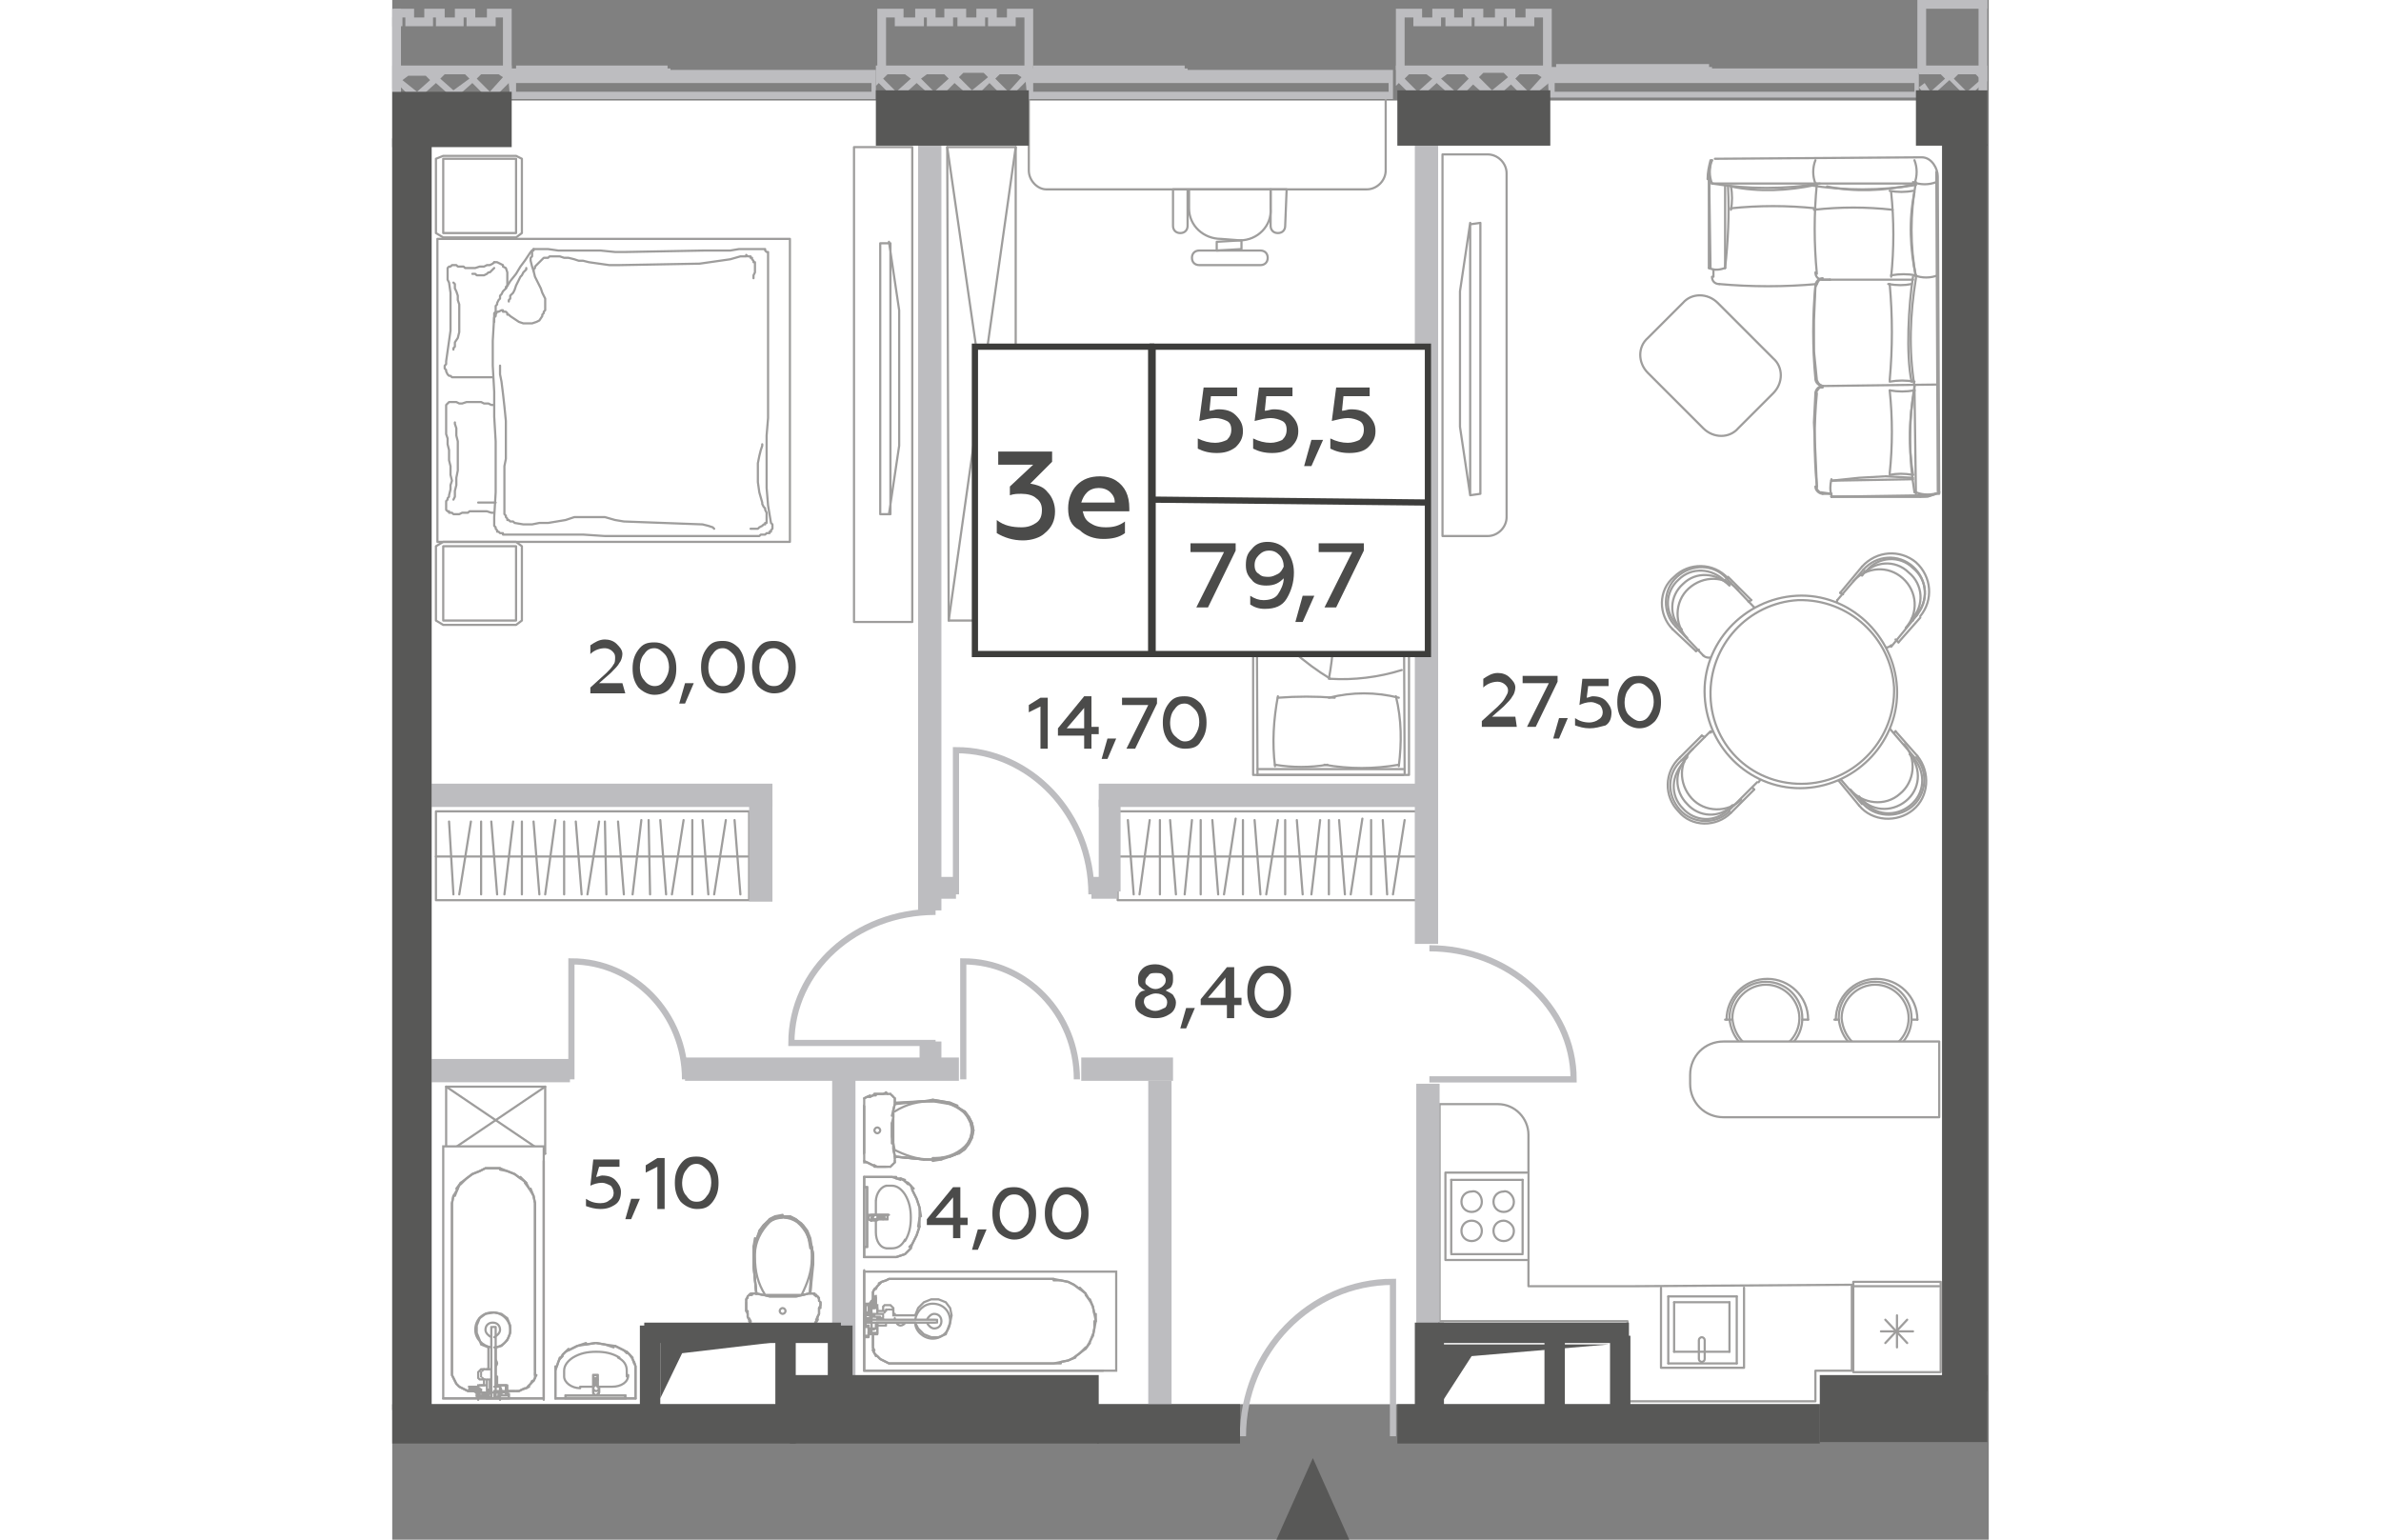 <?xml version="1.0" encoding="utf-8"?>
<!-- Generator: Adobe Illustrator 27.6.1, SVG Export Plug-In . SVG Version: 6.00 Build 0)  -->
<svg version="1.1" id="Layer_1" xmlns="http://www.w3.org/2000/svg" xmlns:xlink="http://www.w3.org/1999/xlink" x="0px" y="0px"
	   viewBox="0 0 109.6 105.7" enable-background="new 0 0 109.6 105.7" xml:space="preserve" width="883" height="571">
<rect x="0" y="0" width="109.6" height="105.7" fill="#808080" stroke="none"/>
<g id="Flats">
	<rect id="fl_12" x="2.7" y="6.9" fill="#FFFFFF" width="103.7" height="89.5"/>
</g>
<g id="objects">
	<g>
		
			<polygon fill="none" stroke="#9E9D9C" stroke-width="0.15" stroke-linecap="round" stroke-linejoin="round" stroke-miterlimit="10" points="
			70.3,55.7 49.8,55.7 49.8,59.2 49.8,61.8 70.3,61.8 70.3,59.2 		"/>
		
			<line fill="none" stroke="#9E9D9C" stroke-width="0.15" stroke-linecap="round" stroke-linejoin="round" stroke-miterlimit="10" x1="70.3" y1="58.8" x2="49.8" y2="58.8"/>
		<g>
			
				<line fill="none" stroke="#9E9D9C" stroke-width="0.15" stroke-linecap="round" stroke-linejoin="round" stroke-miterlimit="10" x1="50.9" y1="61.4" x2="50.5" y2="56.3"/>
			
				<line fill="none" stroke="#9E9D9C" stroke-width="0.15" stroke-linecap="round" stroke-linejoin="round" stroke-miterlimit="10" x1="51.3" y1="61.4" x2="52" y2="56.3"/>
		</g>
		
			<line fill="none" stroke="#9E9D9C" stroke-width="0.15" stroke-linecap="round" stroke-linejoin="round" stroke-miterlimit="10" x1="52.7" y1="61.4" x2="52.7" y2="56.3"/>
		<g>
			
				<line fill="none" stroke="#9E9D9C" stroke-width="0.15" stroke-linecap="round" stroke-linejoin="round" stroke-miterlimit="10" x1="53.8" y1="61.4" x2="53.4" y2="56.3"/>
			
				<line fill="none" stroke="#9E9D9C" stroke-width="0.15" stroke-linecap="round" stroke-linejoin="round" stroke-miterlimit="10" x1="54.4" y1="61.4" x2="54.9" y2="56.3"/>
			
				<line fill="none" stroke="#9E9D9C" stroke-width="0.15" stroke-linecap="round" stroke-linejoin="round" stroke-miterlimit="10" x1="55.5" y1="61.4" x2="55.5" y2="56.3"/>
			
				<line fill="none" stroke="#9E9D9C" stroke-width="0.15" stroke-linecap="round" stroke-linejoin="round" stroke-miterlimit="10" x1="56.7" y1="61.4" x2="56.3" y2="56.3"/>
			
				<line fill="none" stroke="#9E9D9C" stroke-width="0.15" stroke-linecap="round" stroke-linejoin="round" stroke-miterlimit="10" x1="57.1" y1="61.4" x2="57.9" y2="56.2"/>
			
				<line fill="none" stroke="#9E9D9C" stroke-width="0.15" stroke-linecap="round" stroke-linejoin="round" stroke-miterlimit="10" x1="58.4" y1="61.4" x2="58.4" y2="56.3"/>
			
				<line fill="none" stroke="#9E9D9C" stroke-width="0.15" stroke-linecap="round" stroke-linejoin="round" stroke-miterlimit="10" x1="59.6" y1="61.4" x2="59.2" y2="56.3"/>
			
				<line fill="none" stroke="#9E9D9C" stroke-width="0.15" stroke-linecap="round" stroke-linejoin="round" stroke-miterlimit="10" x1="60" y1="61.4" x2="60.8" y2="56.3"/>
		</g>
		<g>
			
				<line fill="none" stroke="#9E9D9C" stroke-width="0.15" stroke-linecap="round" stroke-linejoin="round" stroke-miterlimit="10" x1="62.5" y1="61.4" x2="62.1" y2="56.3"/>
			
				<line fill="none" stroke="#9E9D9C" stroke-width="0.15" stroke-linecap="round" stroke-linejoin="round" stroke-miterlimit="10" x1="63.1" y1="61.4" x2="63.7" y2="56.3"/>
			
				<line fill="none" stroke="#9E9D9C" stroke-width="0.15" stroke-linecap="round" stroke-linejoin="round" stroke-miterlimit="10" x1="64.3" y1="61.4" x2="64.3" y2="56.3"/>
			
				<line fill="none" stroke="#9E9D9C" stroke-width="0.15" stroke-linecap="round" stroke-linejoin="round" stroke-miterlimit="10" x1="65.4" y1="61.4" x2="65" y2="56.3"/>
			
				<line fill="none" stroke="#9E9D9C" stroke-width="0.15" stroke-linecap="round" stroke-linejoin="round" stroke-miterlimit="10" x1="65.8" y1="61.4" x2="66.6" y2="56.2"/>
			
				<line fill="none" stroke="#9E9D9C" stroke-width="0.15" stroke-linecap="round" stroke-linejoin="round" stroke-miterlimit="10" x1="67.2" y1="61.4" x2="67.2" y2="56.3"/>
			
				<line fill="none" stroke="#9E9D9C" stroke-width="0.15" stroke-linecap="round" stroke-linejoin="round" stroke-miterlimit="10" x1="68.3" y1="61.4" x2="68" y2="56.3"/>
			
				<line fill="none" stroke="#9E9D9C" stroke-width="0.15" stroke-linecap="round" stroke-linejoin="round" stroke-miterlimit="10" x1="68.7" y1="61.4" x2="69.5" y2="56.3"/>
		</g>
		
			<line fill="none" stroke="#9E9D9C" stroke-width="0.15" stroke-linecap="round" stroke-linejoin="round" stroke-miterlimit="10" x1="61.3" y1="61.4" x2="61.3" y2="56.3"/>
	</g>
	<g>
		
			<polygon fill="none" stroke="#9E9D9C" stroke-width="0.15" stroke-linecap="round" stroke-linejoin="round" stroke-miterlimit="10" points="
			24.5,55.7 3,55.7 3,59.2 3,61.8 24.5,61.8 24.5,59.2 		"/>
		
			<line fill="none" stroke="#9E9D9C" stroke-width="0.15" stroke-linecap="round" stroke-linejoin="round" stroke-miterlimit="10" x1="24.4" y1="58.8" x2="3" y2="58.8"/>
		<g>
			
				<line fill="none" stroke="#9E9D9C" stroke-width="0.15" stroke-linecap="round" stroke-linejoin="round" stroke-miterlimit="10" x1="4.2" y1="61.4" x2="3.9" y2="56.4"/>
			
				<line fill="none" stroke="#9E9D9C" stroke-width="0.15" stroke-linecap="round" stroke-linejoin="round" stroke-miterlimit="10" x1="4.6" y1="61.4" x2="5.4" y2="56.4"/>
		</g>
		
			<line fill="none" stroke="#9E9D9C" stroke-width="0.15" stroke-linecap="round" stroke-linejoin="round" stroke-miterlimit="10" x1="6.1" y1="61.4" x2="6.1" y2="56.4"/>
		<g>
			
				<line fill="none" stroke="#9E9D9C" stroke-width="0.15" stroke-linecap="round" stroke-linejoin="round" stroke-miterlimit="10" x1="7.2" y1="61.4" x2="6.8" y2="56.4"/>
			
				<line fill="none" stroke="#9E9D9C" stroke-width="0.15" stroke-linecap="round" stroke-linejoin="round" stroke-miterlimit="10" x1="7.7" y1="61.4" x2="8.3" y2="56.4"/>
			
				<line fill="none" stroke="#9E9D9C" stroke-width="0.15" stroke-linecap="round" stroke-linejoin="round" stroke-miterlimit="10" x1="8.9" y1="61.4" x2="8.9" y2="56.4"/>
			
				<line fill="none" stroke="#9E9D9C" stroke-width="0.15" stroke-linecap="round" stroke-linejoin="round" stroke-miterlimit="10" x1="10.1" y1="61.4" x2="9.7" y2="56.4"/>
			
				<line fill="none" stroke="#9E9D9C" stroke-width="0.15" stroke-linecap="round" stroke-linejoin="round" stroke-miterlimit="10" x1="10.5" y1="61.4" x2="11.2" y2="56.3"/>
			
				<line fill="none" stroke="#9E9D9C" stroke-width="0.15" stroke-linecap="round" stroke-linejoin="round" stroke-miterlimit="10" x1="11.8" y1="61.4" x2="11.8" y2="56.4"/>
			
				<line fill="none" stroke="#9E9D9C" stroke-width="0.15" stroke-linecap="round" stroke-linejoin="round" stroke-miterlimit="10" x1="13" y1="61.4" x2="12.6" y2="56.4"/>
			
				<line fill="none" stroke="#9E9D9C" stroke-width="0.15" stroke-linecap="round" stroke-linejoin="round" stroke-miterlimit="10" x1="13.4" y1="61.4" x2="14.2" y2="56.4"/>
		</g>
		<g>
			
				<line fill="none" stroke="#9E9D9C" stroke-width="0.15" stroke-linecap="round" stroke-linejoin="round" stroke-miterlimit="10" x1="15.9" y1="61.4" x2="15.5" y2="56.4"/>
			
				<line fill="none" stroke="#9E9D9C" stroke-width="0.15" stroke-linecap="round" stroke-linejoin="round" stroke-miterlimit="10" x1="16.5" y1="61.4" x2="17.1" y2="56.3"/>
			
				<line fill="none" stroke="#9E9D9C" stroke-width="0.15" stroke-linecap="round" stroke-linejoin="round" stroke-miterlimit="10" x1="17.7" y1="61.4" x2="17.6" y2="56.3"/>
			
				<line fill="none" stroke="#9E9D9C" stroke-width="0.15" stroke-linecap="round" stroke-linejoin="round" stroke-miterlimit="10" x1="18.8" y1="61.4" x2="18.4" y2="56.3"/>
			
				<line fill="none" stroke="#9E9D9C" stroke-width="0.15" stroke-linecap="round" stroke-linejoin="round" stroke-miterlimit="10" x1="19.2" y1="61.4" x2="20" y2="56.3"/>
			
				<line fill="none" stroke="#9E9D9C" stroke-width="0.15" stroke-linecap="round" stroke-linejoin="round" stroke-miterlimit="10" x1="20.6" y1="61.4" x2="20.6" y2="56.3"/>
			
				<line fill="none" stroke="#9E9D9C" stroke-width="0.15" stroke-linecap="round" stroke-linejoin="round" stroke-miterlimit="10" x1="21.7" y1="61.4" x2="21.3" y2="56.3"/>
			
				<line fill="none" stroke="#9E9D9C" stroke-width="0.15" stroke-linecap="round" stroke-linejoin="round" stroke-miterlimit="10" x1="23.9" y1="61.4" x2="23.5" y2="56.3"/>
			
				<line fill="none" stroke="#9E9D9C" stroke-width="0.15" stroke-linecap="round" stroke-linejoin="round" stroke-miterlimit="10" x1="22.1" y1="61.4" x2="22.9" y2="56.3"/>
		</g>
		
			<line fill="none" stroke="#9E9D9C" stroke-width="0.15" stroke-linecap="round" stroke-linejoin="round" stroke-miterlimit="10" x1="14.7" y1="61.4" x2="14.6" y2="56.4"/>
	</g>
	
		<path fill="#FFFFFF" stroke="#9E9D9C" stroke-width="0.15" stroke-linecap="round" stroke-linejoin="round" stroke-miterlimit="10" d="
		M85.3,88.3h-0.4H78V77.9c0-1.1-0.9-2.1-2.1-2.1h-4v14.9h5.5h0.5h6.9v5.5h12.9v-2.1h2.5v-5.9L85.3,88.3z"/>
	<g>
		
			<polyline fill="#FFFFFF" stroke="#9E9D9C" stroke-width="0.15" stroke-linecap="round" stroke-linejoin="round" stroke-miterlimit="10" points="
			77.9,80.5 72.3,80.5 72.3,86.5 77.9,86.5 		"/>
		<g>
			
				<path fill="#FFFFFF" stroke="#9E9D9C" stroke-width="0.15" stroke-linecap="round" stroke-linejoin="round" stroke-miterlimit="10" d="
				M77,84.5c0,0.4-0.3,0.7-0.7,0.7c-0.4,0-0.7-0.3-0.7-0.7c0-0.4,0.3-0.7,0.7-0.7C76.6,83.8,77,84.1,77,84.5z"/>
			
				<path fill="#FFFFFF" stroke="#9E9D9C" stroke-width="0.15" stroke-linecap="round" stroke-linejoin="round" stroke-miterlimit="10" d="
				M74.8,84.5c0,0.4-0.3,0.7-0.7,0.7c-0.4,0-0.7-0.3-0.7-0.7c0-0.4,0.3-0.7,0.7-0.7S74.8,84.1,74.8,84.5z"/>
			
				<path fill="#FFFFFF" stroke="#9E9D9C" stroke-width="0.15" stroke-linecap="round" stroke-linejoin="round" stroke-miterlimit="10" d="
				M77,82.5c0,0.4-0.3,0.7-0.7,0.7c-0.4,0-0.7-0.3-0.7-0.7c0-0.4,0.3-0.7,0.7-0.7C76.6,81.7,77,82.1,77,82.5z"/>
			
				<path fill="#FFFFFF" stroke="#9E9D9C" stroke-width="0.15" stroke-linecap="round" stroke-linejoin="round" stroke-miterlimit="10" d="
				M74.8,82.5c0,0.4-0.3,0.7-0.7,0.7c-0.4,0-0.7-0.3-0.7-0.7c0-0.4,0.3-0.7,0.7-0.7C74.5,81.7,74.8,82.1,74.8,82.5z"/>
			
				<line fill="none" stroke="#9E9D9C" stroke-width="0.15" stroke-linecap="round" stroke-linejoin="round" stroke-miterlimit="10" x1="77.6" y1="86.1" x2="72.7" y2="86.1"/>
			
				<line fill="none" stroke="#9E9D9C" stroke-width="0.15" stroke-linecap="round" stroke-linejoin="round" stroke-miterlimit="10" x1="77.6" y1="81" x2="77.6" y2="86"/>
			
				<line fill="none" stroke="#9E9D9C" stroke-width="0.15" stroke-linecap="round" stroke-linejoin="round" stroke-miterlimit="10" x1="72.7" y1="81" x2="77.6" y2="81"/>
			
				<line fill="none" stroke="#9E9D9C" stroke-width="0.15" stroke-linecap="round" stroke-linejoin="round" stroke-miterlimit="10" x1="72.7" y1="86" x2="72.7" y2="81"/>
		</g>
	</g>
	<g>
		
			<polyline fill="#FFFFFF" stroke="#9E9D9C" stroke-width="0.15" stroke-linecap="round" stroke-linejoin="round" stroke-miterlimit="10" points="
			87.1,88.4 87.1,93.9 92.8,93.9 92.8,88.4 		"/>
		<g>
			
				<path fill="#FFFFFF" stroke="#9E9D9C" stroke-width="0.15" stroke-linecap="round" stroke-linejoin="round" stroke-miterlimit="10" d="
				M89.7,92c0-0.1,0.1-0.2,0.2-0.2s0.2,0.1,0.2,0.2v1.3c0,0.1-0.1,0.2-0.2,0.2s-0.2-0.1-0.2-0.2V92z"/>
			
				<line fill="none" stroke="#9E9D9C" stroke-width="0.15" stroke-linecap="round" stroke-linejoin="round" stroke-miterlimit="10" x1="88" y1="89.4" x2="91.8" y2="89.4"/>
			
				<line fill="none" stroke="#9E9D9C" stroke-width="0.15" stroke-linecap="round" stroke-linejoin="round" stroke-miterlimit="10" x1="88" y1="92.8" x2="88" y2="89.4"/>
			
				<line fill="none" stroke="#9E9D9C" stroke-width="0.15" stroke-linecap="round" stroke-linejoin="round" stroke-miterlimit="10" x1="91.8" y1="92.8" x2="88" y2="92.8"/>
			
				<line fill="none" stroke="#9E9D9C" stroke-width="0.15" stroke-linecap="round" stroke-linejoin="round" stroke-miterlimit="10" x1="91.8" y1="89.4" x2="91.8" y2="92.8"/>
			
				<line fill="none" stroke="#9E9D9C" stroke-width="0.15" stroke-linecap="round" stroke-linejoin="round" stroke-miterlimit="10" x1="92.3" y1="93.6" x2="92.3" y2="89"/>
			
				<line fill="none" stroke="#9E9D9C" stroke-width="0.15" stroke-linecap="round" stroke-linejoin="round" stroke-miterlimit="10" x1="87.6" y1="93.6" x2="92.3" y2="93.6"/>
			
				<line fill="none" stroke="#9E9D9C" stroke-width="0.15" stroke-linecap="round" stroke-linejoin="round" stroke-miterlimit="10" x1="87.6" y1="89" x2="87.6" y2="93.6"/>
			
				<line fill="none" stroke="#9E9D9C" stroke-width="0.15" stroke-linecap="round" stroke-linejoin="round" stroke-miterlimit="10" x1="92.3" y1="89" x2="87.6" y2="89"/>
		</g>
	</g>
	<g>
		
			<rect x="100.3" y="88" fill="#FFFFFF" stroke="#9E9D9C" stroke-width="0.15" stroke-linecap="round" stroke-linejoin="round" stroke-miterlimit="10" width="6" height="6.2"/>
		
			<line fill="none" stroke="#9E9D9C" stroke-width="0.15" stroke-linecap="round" stroke-linejoin="round" stroke-miterlimit="10" x1="106.2" y1="88.3" x2="100.3" y2="88.3"/>
	</g>
	<g>
		<g>
			
				<line fill="none" stroke="#9E9D9C" stroke-width="0.15" stroke-linecap="round" stroke-linejoin="round" stroke-miterlimit="10" x1="102.5" y1="92.2" x2="104" y2="90.6"/>
			
				<line fill="none" stroke="#9E9D9C" stroke-width="0.15" stroke-linecap="round" stroke-linejoin="round" stroke-miterlimit="10" x1="102.5" y1="90.6" x2="104" y2="92.2"/>
		</g>
		<g>
			
				<line fill="none" stroke="#9E9D9C" stroke-width="0.15" stroke-linecap="round" stroke-linejoin="round" stroke-miterlimit="10" x1="103.3" y1="92.5" x2="103.3" y2="90.3"/>
			
				<line fill="none" stroke="#9E9D9C" stroke-width="0.15" stroke-linecap="round" stroke-linejoin="round" stroke-miterlimit="10" x1="102.2" y1="91.4" x2="104.4" y2="91.4"/>
		</g>
	</g>
	
		<path fill="none" stroke="#9E9D9C" stroke-width="0.15" stroke-linecap="round" stroke-linejoin="round" stroke-miterlimit="10" d="
		M58.2,16.5c1.2,0,2.2-1,2.1-2.2V13h-5.7v2.5c0,0.3-0.2,0.5-0.5,0.5l0,0c-0.3,0-0.5-0.2-0.5-0.5V13h1.1v1.3c0,1.2,1,2.1,2.2,2.1
		L58.2,16.5L58.2,16.5z"/>
	
		<path fill="none" stroke="#9E9D9C" stroke-width="0.15" stroke-linecap="round" stroke-linejoin="round" stroke-miterlimit="10" d="
		M59.6,18.2c0.3,0,0.5-0.2,0.5-0.5l0,0c0-0.3-0.2-0.5-0.5-0.5h-4.2c-0.3,0-0.5,0.2-0.5,0.5l0,0c0,0.3,0.2,0.5,0.5,0.5H59.6
		L59.6,18.2z"/>
	
		<polygon fill="none" stroke="#9E9D9C" stroke-width="0.15" stroke-linecap="round" stroke-linejoin="round" stroke-miterlimit="10" points="
		58.3,17.1 58.3,16.5 56.6,16.6 56.6,17.2 	"/>
	
		<path fill="none" stroke="#9E9D9C" stroke-width="0.15" stroke-linecap="round" stroke-linejoin="round" stroke-miterlimit="10" d="
		M61.4,13h-1.1v2.5c0,0.3,0.2,0.5,0.5,0.5l0,0c0.3,0,0.5-0.2,0.5-0.5L61.4,13L61.4,13z"/>
	
		<path fill="none" stroke="#9E9D9C" stroke-width="0.15" stroke-linecap="round" stroke-linejoin="round" stroke-miterlimit="10" d="
		M43.7,11.7V6.6h24.5v5.1c0,0.7-0.6,1.3-1.3,1.3h-22C44.3,13,43.7,12.4,43.7,11.7z"/>
	<g>
		
			<rect x="59.1" y="29.7" fill="none" stroke="#9E9D9C" stroke-width="0.15" stroke-linecap="round" stroke-linejoin="round" stroke-miterlimit="10" width="10.7" height="23.5"/>
		
			<path fill="none" stroke="#9E9D9C" stroke-width="0.15" stroke-linecap="round" stroke-linejoin="round" stroke-miterlimit="10" d="
			M69.1,52.5c-1.7,0.3-3.4,0.3-5.1,0"/>
		
			<line fill="none" stroke="#9E9D9C" stroke-width="0.15" stroke-linecap="round" stroke-linejoin="round" stroke-miterlimit="10" x1="69.4" y1="53.2" x2="59.4" y2="53.2"/>
		
			<line fill="none" stroke="#9E9D9C" stroke-width="0.15" stroke-linecap="round" stroke-linejoin="round" stroke-miterlimit="10" x1="69.4" y1="52.8" x2="59.4" y2="52.8"/>
		
			<path fill="none" stroke="#9E9D9C" stroke-width="0.15" stroke-linecap="round" stroke-linejoin="round" stroke-miterlimit="10" d="
			M69.3,46c-1.6,0.5-3.3,0.7-4.9,0.6"/>
		
			<path fill="none" stroke="#9E9D9C" stroke-width="0.15" stroke-linecap="round" stroke-linejoin="round" stroke-miterlimit="10" d="
			M64.3,47.9c1.6-0.4,3.2-0.4,4.8,0"/>
		
			<line fill="none" stroke="#9E9D9C" stroke-width="0.15" stroke-linecap="round" stroke-linejoin="round" stroke-miterlimit="10" x1="59.3" y1="30" x2="69.4" y2="30"/>
		
			<line fill="none" stroke="#9E9D9C" stroke-width="0.15" stroke-linecap="round" stroke-linejoin="round" stroke-miterlimit="10" x1="59.4" y1="53.2" x2="59.3" y2="30"/>
		
			<path fill="none" stroke="#9E9D9C" stroke-width="0.15" stroke-linecap="round" stroke-linejoin="round" stroke-miterlimit="10" d="
			M64.4,46.6c-1.8-1.1-3.4-2.5-4.7-4.2"/>
		
			<path fill="none" stroke="#9E9D9C" stroke-width="0.15" stroke-linecap="round" stroke-linejoin="round" stroke-miterlimit="10" d="
			M64.6,41.8c0.1,1.6,0,3.2-0.3,4.8"/>
		
			<path fill="none" stroke="#9E9D9C" stroke-width="0.15" stroke-linecap="round" stroke-linejoin="round" stroke-miterlimit="10" d="
			M64.5,41.8c-1.6,0.6-3.4,0.8-5.1,0.4"/>
		
			<path fill="none" stroke="#9E9D9C" stroke-width="0.15" stroke-linecap="round" stroke-linejoin="round" stroke-miterlimit="10" d="
			M60.6,52.6c-0.2-1.6-0.1-3.2,0.2-4.8"/>
		
			<path fill="none" stroke="#9E9D9C" stroke-width="0.15" stroke-linecap="round" stroke-linejoin="round" stroke-miterlimit="10" d="
			M69.1,52.6c0.2-1.6,0.2-3.2-0.2-4.8"/>
		
			<path fill="none" stroke="#9E9D9C" stroke-width="0.15" stroke-linecap="round" stroke-linejoin="round" stroke-miterlimit="10" d="
			M64.2,52.5c-1.2,0.2-2.4,0.2-3.6,0"/>
		
			<path fill="none" stroke="#9E9D9C" stroke-width="0.15" stroke-linecap="round" stroke-linejoin="round" stroke-miterlimit="10" d="
			M60.8,47.9c1.3-0.1,2.6-0.1,3.9,0"/>
		
			<line fill="none" stroke="#9E9D9C" stroke-width="0.15" stroke-linecap="round" stroke-linejoin="round" stroke-miterlimit="10" x1="69.5" y1="53.1" x2="69.4" y2="30.1"/>
	</g>
	<g>
		
			<polyline fill="none" stroke="#9E9D9C" stroke-width="0.15" stroke-linecap="round" stroke-linejoin="round" stroke-miterlimit="10" points="
			8.9,37.5 8.9,42.6 8.5,42.9 3.5,42.9 3,42.6 3,37.5 3.5,37.2 8.5,37.2 8.9,37.5 		"/>
		
			<polyline fill="none" stroke="#9E9D9C" stroke-width="0.15" stroke-linecap="round" stroke-linejoin="round" stroke-miterlimit="10" points="
			8.9,10.9 8.9,16 8.5,16.3 3.5,16.3 3,16 3,10.9 3.5,10.7 8.5,10.7 8.9,10.9 		"/>
		
			<rect x="3.1" y="16.4" fill="none" stroke="#9E9D9C" stroke-width="0.15" stroke-linecap="round" stroke-linejoin="round" stroke-miterlimit="10" width="24.2" height="20.8"/>
		
			<polyline fill="none" stroke="#9E9D9C" stroke-width="0.15" stroke-linecap="round" stroke-linejoin="round" stroke-miterlimit="10" points="
			8.5,10.9 3.5,10.9 3.5,16 8.5,16 8.5,10.9 		"/>
		
			<polyline fill="none" stroke="#9E9D9C" stroke-width="0.15" stroke-linecap="round" stroke-linejoin="round" stroke-miterlimit="10" points="
			7.7,36.7 7.9,36.7 8.4,36.7 9.2,36.7 10.3,36.7 11.6,36.7 13.1,36.7 14.6,36.8 16.2,36.8 21.4,36.8 21.9,36.8 22.3,36.8 
			22.8,36.8 23.2,36.8 23.7,36.8 24.1,36.8 24.6,36.8 24.7,36.8 24.9,36.8 25,36.8 25.2,36.8 25.3,36.7 25.4,36.7 25.6,36.7 
			25.7,36.6 25.8,36.6 25.8,36.6 25.9,36.6 25.9,36.5 25.9,36.5 26,36.5 26,36.5 26,36.4 26.1,36.3 26.1,36.3 26.1,36.2 26.1,36.1 
			26.1,36.1 26.1,36 26,35.9 26,35.9 25.8,34.7 25.7,33.5 25.7,32.3 25.7,31.1 25.7,29.9 25.8,28.7 25.8,27.5 25.8,26.3 25.8,25.3 
			25.8,24.2 25.8,23.2 25.8,22.1 25.8,21.1 25.8,20.1 25.8,19 25.8,18 25.8,17.9 25.8,17.8 25.8,17.7 25.8,17.6 25.8,17.5 
			25.8,17.4 25.8,17.3 25.7,17.3 25.6,17.2 25.6,17.1 25.5,17.1 25.4,17.1 25.3,17.1 25.2,17.1 25.1,17.1 25.1,17.1 24.4,17.1 
			23.8,17.1 23.2,17.2 22.6,17.2 22,17.2 21.4,17.2 16,17.3 15.3,17.3 14.3,17.2 13.3,17.2 12.3,17.2 11.4,17.2 10.7,17.1 
			10.2,17.1 9.8,17.1 9.7,17.1 9.6,17.2 9.5,17.3 9.3,17.6 9.1,17.9 8.8,18.3 8.5,18.8 8.1,19.3 7.8,19.8 7.7,19.9 7.6,20 7.5,20.2 
			7.4,20.3 7.4,20.5 7.3,20.6 7.2,20.8 7.2,20.9 7.1,21 7.1,21.1 7.1,21.2 7.1,21.3 7.1,21.4 7,21.5 7,21.6 7,21.7 6.9,23.4 
			6.9,25.1 7,26.9 7,28.6 7.1,30.3 7.1,32 7.1,33.8 7,35.5 7,35.6 7,35.7 7,35.9 7,36 7,36.1 7.1,36.2 7.1,36.3 7.2,36.4 7.2,36.5 
			7.3,36.5 7.4,36.6 7.5,36.6 7.6,36.6 7.6,36.7 7.7,36.7 		"/>
		
			<polyline fill="none" stroke="#9E9D9C" stroke-width="0.15" stroke-linecap="round" stroke-linejoin="round" stroke-miterlimit="10" points="
			9.7,17.1 9.7,17.1 9.7,17.2 9.6,17.2 9.6,17.3 9.6,17.4 9.6,17.6 9.5,17.7 9.5,17.9 9.6,18.3 9.7,18.6 9.8,19 10,19.4 10.2,19.8 
			10.3,20.1 10.5,20.5 10.5,20.9 10.5,21 10.5,21.1 10.5,21.2 10.5,21.3 10.4,21.4 10.4,21.5 10.3,21.6 10.3,21.7 10.1,22 9.9,22.1 
			9.6,22.2 9.3,22.2 9,22.2 8.7,22.1 8.4,21.9 8.1,21.7 8,21.6 7.9,21.6 7.9,21.5 7.8,21.4 7.7,21.4 7.6,21.4 7.6,21.3 7.5,21.3 
			7.3,21.4 7.2,21.4 7.1,21.6 7.1,21.7 7,21.8 7,22 7,22 7,22.1 		"/>
		
			<polyline fill="none" stroke="#9E9D9C" stroke-width="0.15" stroke-linecap="round" stroke-linejoin="round" stroke-miterlimit="10" points="
			9.7,18.6 9.7,18.5 9.7,18.5 9.8,18.4 9.8,18.3 9.9,18.2 10,18.1 10.1,18 10.2,17.9 10.3,17.8 10.3,17.8 10.4,17.7 10.5,17.7 
			10.6,17.7 10.7,17.7 10.7,17.7 10.8,17.6 11.2,17.6 11.5,17.6 11.8,17.7 12.1,17.7 12.5,17.8 12.8,17.9 13.1,17.9 13.5,18 
			14.2,18.1 14.9,18.2 15.6,18.2 21.1,18.1 21.8,18 22.5,17.9 23.2,17.8 23.9,17.6 24,17.6 24.1,17.6 24.2,17.6 24.3,17.6 
			24.3,17.5 24.4,17.6 24.5,17.6 24.6,17.6 24.6,17.7 24.7,17.7 24.7,17.8 24.8,17.9 24.8,18 24.9,18 24.9,18.1 24.9,18.3 
			24.9,18.4 24.9,18.6 24.9,18.7 24.8,18.9 24.8,19 24.8,19.1 24.8,19.1 		"/>
		
			<polyline fill="none" stroke="#9E9D9C" stroke-width="0.15" stroke-linecap="round" stroke-linejoin="round" stroke-miterlimit="10" points="
			7.4,25.1 7.4,25.3 7.4,25.7 7.5,26.2 7.6,27 7.7,27.9 7.8,28.9 7.8,29.9 7.8,31 7.8,31.5 7.7,32 7.7,32.5 7.7,33 7.7,33.5 
			7.7,33.9 7.7,34.4 7.7,34.9 7.7,34.9 7.7,35.1 7.7,35.1 7.7,35.2 7.7,35.3 7.7,35.3 7.8,35.4 7.8,35.5 7.9,35.6 7.9,35.7 8,35.7 
			8.1,35.8 8.2,35.8 8.2,35.8 8.3,35.8 8.4,35.9 9,36 9.6,36 10.1,35.9 10.7,35.9 11.3,35.8 11.9,35.7 12.5,35.5 13,35.5 13.8,35.5 
			14.6,35.5 15.3,35.7 15.9,35.8 21.3,36 21.7,36.1 22,36.2 22.1,36.3 		"/>
		
			<polyline fill="none" stroke="#9E9D9C" stroke-width="0.15" stroke-linecap="round" stroke-linejoin="round" stroke-miterlimit="10" points="
			7.8,19.8 7.8,19.7 7.9,19.6 7.9,19.4 7.9,19.2 7.9,18.9 7.9,18.7 7.8,18.4 7.6,18.3 7.6,18.2 7.4,18.1 7.4,18.1 7.2,18 7.2,18 
			7.1,18 7,18 		"/>
		
			<polyline fill="none" stroke="#9E9D9C" stroke-width="0.15" stroke-linecap="round" stroke-linejoin="round" stroke-miterlimit="10" points="
			8,20.7 8,20.7 8,20.6 8.1,20.5 8.1,20.3 8.3,20.1 8.4,19.9 8.5,19.6 8.6,19.4 8.7,19.2 8.8,19 8.9,18.9 9,18.7 9.1,18.6 9.2,18.5 
			9.2,18.4 		"/>
		
			<polyline fill="none" stroke="#9E9D9C" stroke-width="0.15" stroke-linecap="round" stroke-linejoin="round" stroke-miterlimit="10" points="
			25.4,30.5 25.4,30.6 25.3,30.9 25.2,31.3 25.1,31.8 25.1,32.4 25.1,33.1 25.2,33.8 25.4,34.5 25.4,34.6 25.5,34.8 25.6,34.9 
			25.6,35 25.7,35.2 25.7,35.3 25.7,35.5 25.7,35.6 25.7,35.7 25.7,35.8 25.7,35.8 25.7,35.9 25.6,35.9 25.6,35.9 25.6,36 25.5,36 
			25.4,36.1 25.2,36.2 25.1,36.3 24.9,36.3 24.8,36.3 24.7,36.3 24.6,36.3 24.6,36.3 		"/>
		
			<polyline fill="none" stroke="#9E9D9C" stroke-width="0.15" stroke-linecap="round" stroke-linejoin="round" stroke-miterlimit="10" points="
			7,27.8 7,27.8 6.9,27.8 6.8,27.8 6.6,27.7 6.5,27.7 6.3,27.7 6.1,27.6 5.9,27.6 5.7,27.6 5.5,27.6 5.3,27.6 5.1,27.6 4.8,27.7 
			4.6,27.7 4.4,27.6 4.2,27.6 4.2,27.6 4.1,27.6 4.1,27.6 4,27.6 4,27.6 4,27.6 3.9,27.6 3.9,27.6 3.8,27.7 3.8,27.7 3.7,27.8 
			3.7,27.8 3.7,27.9 3.7,28 3.7,28.1 3.7,28.2 3.7,28.6 3.7,29 3.7,29.4 3.7,29.8 3.8,30.1 3.8,30.5 3.9,30.9 3.9,31.3 3.9,31.6 
			4,32 4,32.3 4,32.6 4.1,33 4,33.3 4,33.6 3.9,34 3.9,34.1 3.8,34.2 3.8,34.3 3.7,34.4 3.7,34.5 3.7,34.7 3.7,34.8 3.7,34.9 
			3.7,35 3.8,35.1 3.9,35.1 3.9,35.2 4,35.2 4.1,35.2 4.2,35.3 4.3,35.3 4.5,35.3 4.6,35.3 4.8,35.2 4.9,35.2 5,35.2 5.2,35.2 
			5.3,35.1 5.5,35.1 5.8,35.1 6,35.1 6.3,35.1 6.5,35.1 6.8,35.2 6.9,35.2 7,35.2 7,35.2 		"/>
		
			<polyline fill="none" stroke="#9E9D9C" stroke-width="0.15" stroke-linecap="round" stroke-linejoin="round" stroke-miterlimit="10" points="
			4.3,29 4.3,29 4.3,29.1 4.4,29.4 4.4,29.6 4.4,29.9 4.5,30.3 4.5,30.6 4.5,31 4.5,31.7 4.5,32.3 4.4,32.8 4.4,33.3 4.3,33.7 
			4.3,34.1 4.2,34.3 4.2,34.3 		"/>
		
			<polyline fill="none" stroke="#9E9D9C" stroke-width="0.15" stroke-linecap="round" stroke-linejoin="round" stroke-miterlimit="10" points="
			5.5,18.8 5.5,18.8 5.5,18.8 5.7,18.8 5.8,18.9 6,18.9 6.2,18.9 6.3,18.9 6.5,18.8 6.6,18.7 6.7,18.7 6.8,18.6 6.9,18.5 6.9,18.5 
			7,18.4 7,18.4 		"/>
		
			<polyline fill="none" stroke="#9E9D9C" stroke-width="0.15" stroke-linecap="round" stroke-linejoin="round" stroke-miterlimit="10" points="
			4.2,19.4 4.2,19.4 4.3,19.5 4.3,19.8 4.4,20 4.5,20.3 4.5,20.6 4.6,20.9 4.6,21.3 4.6,21.8 4.6,22.3 4.6,22.8 4.5,23.2 4.3,23.5 
			4.3,23.8 4.2,23.9 4.2,24 		"/>
		
			<polyline fill="none" stroke="#9E9D9C" stroke-width="0.15" stroke-linecap="round" stroke-linejoin="round" stroke-miterlimit="10" points="
			7,18 7,18 6.9,18.1 6.7,18.2 6.5,18.2 6.3,18.3 6,18.3 5.7,18.4 5.5,18.4 5.3,18.4 5.2,18.4 5.1,18.4 5,18.4 4.9,18.3 4.8,18.3 
			4.6,18.3 4.5,18.3 4.4,18.2 4.4,18.2 4.3,18.2 4.3,18.2 4.2,18.2 4.1,18.2 4.1,18.2 4,18.3 3.9,18.3 3.8,18.4 3.8,18.6 3.8,18.7 
			3.8,18.9 3.8,19 3.8,19.2 3.9,19.4 4,20.1 4,20.7 4,21.4 4,22.1 4,22.7 3.9,23.4 3.8,24.1 3.7,24.8 3.7,24.8 3.7,25 3.6,25.1 
			3.6,25.2 3.6,25.2 3.6,25.3 3.7,25.4 3.7,25.5 3.8,25.7 3.9,25.8 4,25.8 4.1,25.9 4.2,25.9 4.3,25.9 4.5,25.9 4.6,25.9 5.1,25.9 
			5.5,25.9 5.9,25.9 6.2,25.9 6.5,25.9 6.7,25.9 6.9,25.9 6.9,25.9 		"/>
		
			<polyline fill="none" stroke="#9E9D9C" stroke-width="0.15" stroke-linecap="round" stroke-linejoin="round" stroke-miterlimit="10" points="
			5.9,34.5 5.9,34.5 6,34.5 6,34.5 6.2,34.5 6.3,34.5 6.4,34.5 6.6,34.5 6.7,34.5 6.8,34.5 6.9,34.5 6.9,34.5 7,34.5 7,34.5 7,34.5 
			7.1,34.5 		"/>
		
			<polyline fill="none" stroke="#9E9D9C" stroke-width="0.15" stroke-linecap="round" stroke-linejoin="round" stroke-miterlimit="10" points="
			8.5,37.5 3.5,37.5 3.5,42.6 8.5,42.6 8.5,37.5 		"/>
	</g>
	
		<rect x="31.7" y="10.1" fill="none" stroke="#9E9D9C" stroke-width="0.15" stroke-linecap="round" stroke-linejoin="round" stroke-miterlimit="10" width="4" height="32.6"/>
	
		<path fill="none" stroke="#9E9D9C" stroke-width="0.15" stroke-linecap="round" stroke-linejoin="round" stroke-miterlimit="10" d="
		M33.5,35.3V16.7h0.7v18.6C34.2,35.3,33.5,35.3,33.5,35.3z M34.1,16.6l0.7,4.7v9.3l-0.7,4.7"/>
	
		<polyline fill="none" stroke="#9E9D9C" stroke-width="0.15" stroke-linecap="round" stroke-linejoin="round" stroke-miterlimit="10" points="
		38.1,10.1 42.8,10.1 42.8,42.6 38.2,42.6 38.1,10.1 	"/>
	
		<line fill="none" stroke="#9E9D9C" stroke-width="0.15" stroke-linecap="round" stroke-linejoin="round" stroke-miterlimit="10" x1="42.8" y1="10.1" x2="38.2" y2="42.6"/>
	
		<line fill="none" stroke="#9E9D9C" stroke-width="0.15" stroke-linecap="round" stroke-linejoin="round" stroke-miterlimit="10" x1="42.8" y1="42.6" x2="38.1" y2="10.1"/>
	<g>
		
			<path fill="none" stroke="#9E9D9C" stroke-width="0.15" stroke-linecap="round" stroke-linejoin="round" stroke-miterlimit="10" d="
			M92,55.3c-0.9,0.9-2.3,0.8-3.1-0.1c-0.9-0.9-0.9-2.3,0-3.2"/>
		
			<path fill="none" stroke="#9E9D9C" stroke-width="0.15" stroke-linecap="round" stroke-linejoin="round" stroke-miterlimit="10" d="
			M91.7,55.6c-0.9,0.9-2.3,0.8-3.1-0.1c-0.9-0.9-0.8-2.3,0.1-3.2"/>
		
			<path fill="none" stroke="#9E9D9C" stroke-width="0.15" stroke-linecap="round" stroke-linejoin="round" stroke-miterlimit="10" d="
			M91.9,55.8c-1,1-2.7,1-3.6-0.1c-1-1-1-2.7,0.1-3.7"/>
		
			<path fill="none" stroke="#9E9D9C" stroke-width="0.15" stroke-linecap="round" stroke-linejoin="round" stroke-miterlimit="10" d="
			M91.8,55.7c-0.9,0.9-2.5,0.9-3.4-0.1s-0.9-2.5,0.1-3.4"/>
		
			<line fill="none" stroke="#9E9D9C" stroke-width="0.15" stroke-linecap="round" stroke-linejoin="round" stroke-miterlimit="10" x1="91.9" y1="55.8" x2="93.5" y2="54.2"/>
		
			<line fill="none" stroke="#9E9D9C" stroke-width="0.15" stroke-linecap="round" stroke-linejoin="round" stroke-miterlimit="10" x1="88.4" y1="52" x2="89.9" y2="50.5"/>
		
			<path fill="none" stroke="#9E9D9C" stroke-width="0.15" stroke-linecap="round" stroke-linejoin="round" stroke-miterlimit="10" d="
			M92.6,54.9c-0.9,0.9-2.5,0.9-3.4-0.1s-0.9-2.5,0.1-3.4"/>
		
			<line fill="none" stroke="#9E9D9C" stroke-width="0.15" stroke-linecap="round" stroke-linejoin="round" stroke-miterlimit="10" x1="91.2" y1="50.2" x2="93.7" y2="52.9"/>
		
			<line fill="none" stroke="#9E9D9C" stroke-width="0.15" stroke-linecap="round" stroke-linejoin="round" stroke-miterlimit="10" x1="88.6" y1="52.2" x2="88.9" y2="51.9"/>
		
			<line fill="none" stroke="#9E9D9C" stroke-width="0.15" stroke-linecap="round" stroke-linejoin="round" stroke-miterlimit="10" x1="88.9" y1="51.9" x2="88.8" y2="51.9"/>
		
			<line fill="none" stroke="#9E9D9C" stroke-width="0.15" stroke-linecap="round" stroke-linejoin="round" stroke-miterlimit="10" x1="88.5" y1="52.2" x2="90.5" y2="50.2"/>
		
			<path fill="none" stroke="#9E9D9C" stroke-width="0.15" stroke-linecap="round" stroke-linejoin="round" stroke-miterlimit="10" d="
			M90.5,50.3c0.2-0.2,0.5-0.2,0.7,0"/>
		
			<line fill="none" stroke="#9E9D9C" stroke-width="0.15" stroke-linecap="round" stroke-linejoin="round" stroke-miterlimit="10" x1="89.9" y1="50.5" x2="90.1" y2="50.6"/>
		
			<line fill="none" stroke="#9E9D9C" stroke-width="0.15" stroke-linecap="round" stroke-linejoin="round" stroke-miterlimit="10" x1="92" y1="55.3" x2="92.1" y2="55.3"/>
		
			<line fill="none" stroke="#9E9D9C" stroke-width="0.15" stroke-linecap="round" stroke-linejoin="round" stroke-miterlimit="10" x1="91.7" y1="55.6" x2="92" y2="55.3"/>
		
			<line fill="none" stroke="#9E9D9C" stroke-width="0.15" stroke-linecap="round" stroke-linejoin="round" stroke-miterlimit="10" x1="91.8" y1="55.6" x2="93.7" y2="53.7"/>
		
			<path fill="none" stroke="#9E9D9C" stroke-width="0.15" stroke-linecap="round" stroke-linejoin="round" stroke-miterlimit="10" d="
			M93.8,52.9c0.2,0.2,0.2,0.6,0,0.8"/>
		
			<line fill="none" stroke="#9E9D9C" stroke-width="0.15" stroke-linecap="round" stroke-linejoin="round" stroke-miterlimit="10" x1="93.4" y1="54.1" x2="93.5" y2="54.2"/>
	</g>
	<g>
		
			<path fill="none" stroke="#9E9D9C" stroke-width="0.15" stroke-linecap="round" stroke-linejoin="round" stroke-miterlimit="10" d="
			M88.5,43.2c-0.9-0.9-0.8-2.3,0.1-3.1c0.9-0.9,2.3-0.8,3.2,0.1"/>
		
			<path fill="none" stroke="#9E9D9C" stroke-width="0.15" stroke-linecap="round" stroke-linejoin="round" stroke-miterlimit="10" d="
			M88.2,42.9c-0.9-0.9-0.8-2.3,0.1-3.1c0.9-0.9,2.3-0.8,3.2,0.1"/>
		
			<path fill="none" stroke="#9E9D9C" stroke-width="0.15" stroke-linecap="round" stroke-linejoin="round" stroke-miterlimit="10" d="
			M87.9,43.2c-1-1-1-2.7,0.1-3.6c1-1,2.7-1,3.7,0.1"/>
		
			<path fill="none" stroke="#9E9D9C" stroke-width="0.15" stroke-linecap="round" stroke-linejoin="round" stroke-miterlimit="10" d="
			M88.1,43c-0.9-0.9-0.9-2.5,0.1-3.4s2.5-0.9,3.4,0.1"/>
		
			<line fill="none" stroke="#9E9D9C" stroke-width="0.15" stroke-linecap="round" stroke-linejoin="round" stroke-miterlimit="10" x1="87.9" y1="43.2" x2="89.5" y2="44.7"/>
		
			<line fill="none" stroke="#9E9D9C" stroke-width="0.15" stroke-linecap="round" stroke-linejoin="round" stroke-miterlimit="10" x1="91.7" y1="39.6" x2="93.3" y2="41.2"/>
		
			<path fill="none" stroke="#9E9D9C" stroke-width="0.15" stroke-linecap="round" stroke-linejoin="round" stroke-miterlimit="10" d="
			M88.9,43.8C88,42.9,88,41.3,89,40.4s2.5-0.9,3.4,0.1"/>
		
			<line fill="none" stroke="#9E9D9C" stroke-width="0.15" stroke-linecap="round" stroke-linejoin="round" stroke-miterlimit="10" x1="93.5" y1="42.5" x2="90.8" y2="45"/>
		
			<line fill="none" stroke="#9E9D9C" stroke-width="0.15" stroke-linecap="round" stroke-linejoin="round" stroke-miterlimit="10" x1="91.5" y1="39.8" x2="91.8" y2="40.1"/>
		
			<line fill="none" stroke="#9E9D9C" stroke-width="0.15" stroke-linecap="round" stroke-linejoin="round" stroke-miterlimit="10" x1="91.8" y1="40.1" x2="91.9" y2="40"/>
		
			<line fill="none" stroke="#9E9D9C" stroke-width="0.15" stroke-linecap="round" stroke-linejoin="round" stroke-miterlimit="10" x1="91.6" y1="39.7" x2="93.5" y2="41.7"/>
		
			<path fill="none" stroke="#9E9D9C" stroke-width="0.15" stroke-linecap="round" stroke-linejoin="round" stroke-miterlimit="10" d="
			M93.5,41.7c0.2,0.2,0.2,0.5,0,0.7"/>
		
			<line fill="none" stroke="#9E9D9C" stroke-width="0.15" stroke-linecap="round" stroke-linejoin="round" stroke-miterlimit="10" x1="93.3" y1="41.2" x2="93.1" y2="41.3"/>
		
			<line fill="none" stroke="#9E9D9C" stroke-width="0.15" stroke-linecap="round" stroke-linejoin="round" stroke-miterlimit="10" x1="88.5" y1="43.2" x2="88.4" y2="43.3"/>
		
			<line fill="none" stroke="#9E9D9C" stroke-width="0.15" stroke-linecap="round" stroke-linejoin="round" stroke-miterlimit="10" x1="88.2" y1="42.9" x2="88.5" y2="43.2"/>
		
			<line fill="none" stroke="#9E9D9C" stroke-width="0.15" stroke-linecap="round" stroke-linejoin="round" stroke-miterlimit="10" x1="88.1" y1="43" x2="90" y2="45"/>
		
			<path fill="none" stroke="#9E9D9C" stroke-width="0.15" stroke-linecap="round" stroke-linejoin="round" stroke-miterlimit="10" d="
			M90.8,45c-0.2,0.2-0.6,0.2-0.8,0"/>
		
			<line fill="none" stroke="#9E9D9C" stroke-width="0.15" stroke-linecap="round" stroke-linejoin="round" stroke-miterlimit="10" x1="89.7" y1="44.6" x2="89.5" y2="44.7"/>
	</g>
	<g>
		
			<path fill="none" stroke="#9E9D9C" stroke-width="0.15" stroke-linecap="round" stroke-linejoin="round" stroke-miterlimit="10" d="
			M100.9,39.5c0.8-1,2.3-1.1,3.2-0.2c1,0.8,1.1,2.3,0.2,3.2"/>
		
			<path fill="none" stroke="#9E9D9C" stroke-width="0.15" stroke-linecap="round" stroke-linejoin="round" stroke-miterlimit="10" d="
			M101.2,39.2c0.8-1,2.3-1.1,3.2-0.2c1,0.8,1.1,2.3,0.2,3.2"/>
		
			<path fill="none" stroke="#9E9D9C" stroke-width="0.15" stroke-linecap="round" stroke-linejoin="round" stroke-miterlimit="10" d="
			M100.9,38.9c1-1.1,2.6-1.2,3.7-0.3c1.1,1,1.2,2.6,0.3,3.7"/>
		
			<path fill="none" stroke="#9E9D9C" stroke-width="0.15" stroke-linecap="round" stroke-linejoin="round" stroke-miterlimit="10" d="
			M101,39.1c0.9-1,2.4-1.1,3.4-0.2c1,0.9,1.1,2.4,0.2,3.4"/>
		
			<line fill="none" stroke="#9E9D9C" stroke-width="0.15" stroke-linecap="round" stroke-linejoin="round" stroke-miterlimit="10" x1="100.9" y1="38.9" x2="99.4" y2="40.7"/>
		
			<line fill="none" stroke="#9E9D9C" stroke-width="0.15" stroke-linecap="round" stroke-linejoin="round" stroke-miterlimit="10" x1="104.9" y1="42.4" x2="103.4" y2="44.1"/>
		
			<path fill="none" stroke="#9E9D9C" stroke-width="0.15" stroke-linecap="round" stroke-linejoin="round" stroke-miterlimit="10" d="
			M100.3,39.9c0.9-1,2.4-1.1,3.4-0.2s1.1,2.4,0.2,3.4"/>
		
			<line fill="none" stroke="#9E9D9C" stroke-width="0.15" stroke-linecap="round" stroke-linejoin="round" stroke-miterlimit="10" x1="102.1" y1="44.4" x2="99.3" y2="42"/>
		
			<line fill="none" stroke="#9E9D9C" stroke-width="0.15" stroke-linecap="round" stroke-linejoin="round" stroke-miterlimit="10" x1="104.6" y1="42.2" x2="104.3" y2="42.5"/>
		
			<line fill="none" stroke="#9E9D9C" stroke-width="0.15" stroke-linecap="round" stroke-linejoin="round" stroke-miterlimit="10" x1="104.3" y1="42.5" x2="104.4" y2="42.6"/>
		
			<line fill="none" stroke="#9E9D9C" stroke-width="0.15" stroke-linecap="round" stroke-linejoin="round" stroke-miterlimit="10" x1="104.7" y1="42.2" x2="102.9" y2="44.4"/>
		
			<path fill="none" stroke="#9E9D9C" stroke-width="0.15" stroke-linecap="round" stroke-linejoin="round" stroke-miterlimit="10" d="
			M102.9,44.3c-0.2,0.2-0.5,0.2-0.8,0.1"/>
		
			<line fill="none" stroke="#9E9D9C" stroke-width="0.15" stroke-linecap="round" stroke-linejoin="round" stroke-miterlimit="10" x1="103.4" y1="44.1" x2="103.2" y2="43.9"/>
		
			<line fill="none" stroke="#9E9D9C" stroke-width="0.15" stroke-linecap="round" stroke-linejoin="round" stroke-miterlimit="10" x1="100.9" y1="39.5" x2="100.8" y2="39.4"/>
		
			<line fill="none" stroke="#9E9D9C" stroke-width="0.15" stroke-linecap="round" stroke-linejoin="round" stroke-miterlimit="10" x1="101.1" y1="39.2" x2="100.9" y2="39.5"/>
		
			<line fill="none" stroke="#9E9D9C" stroke-width="0.15" stroke-linecap="round" stroke-linejoin="round" stroke-miterlimit="10" x1="101" y1="39.1" x2="99.2" y2="41.2"/>
		
			<path fill="none" stroke="#9E9D9C" stroke-width="0.15" stroke-linecap="round" stroke-linejoin="round" stroke-miterlimit="10" d="
			M99.3,42c-0.2-0.2-0.2-0.5-0.1-0.8"/>
		
			<line fill="none" stroke="#9E9D9C" stroke-width="0.15" stroke-linecap="round" stroke-linejoin="round" stroke-miterlimit="10" x1="99.6" y1="40.8" x2="99.4" y2="40.7"/>
	</g>
	<g>
		
			<path fill="none" stroke="#9E9D9C" stroke-width="0.15" stroke-linecap="round" stroke-linejoin="round" stroke-miterlimit="10" d="
			M104.2,51.8c0.8,1,0.7,2.4-0.3,3.2s-2.4,0.7-3.2-0.3"/>
		
			<path fill="none" stroke="#9E9D9C" stroke-width="0.15" stroke-linecap="round" stroke-linejoin="round" stroke-miterlimit="10" d="
			M104.5,52.1c0.8,1,0.7,2.4-0.3,3.2S101.8,56,101,55"/>
		
			<path fill="none" stroke="#9E9D9C" stroke-width="0.15" stroke-linecap="round" stroke-linejoin="round" stroke-miterlimit="10" d="
			M104.7,51.9c0.9,1.1,0.8,2.8-0.3,3.7s-2.8,0.8-3.7-0.3"/>
		
			<path fill="none" stroke="#9E9D9C" stroke-width="0.15" stroke-linecap="round" stroke-linejoin="round" stroke-miterlimit="10" d="
			M104.6,52c0.9,1,0.7,2.6-0.3,3.4s-2.6,0.7-3.4-0.3"/>
		
			<line fill="none" stroke="#9E9D9C" stroke-width="0.15" stroke-linecap="round" stroke-linejoin="round" stroke-miterlimit="10" x1="104.7" y1="51.9" x2="103.2" y2="50.2"/>
		
			<line fill="none" stroke="#9E9D9C" stroke-width="0.15" stroke-linecap="round" stroke-linejoin="round" stroke-miterlimit="10" x1="100.7" y1="55.3" x2="99.3" y2="53.6"/>
		
			<path fill="none" stroke="#9E9D9C" stroke-width="0.15" stroke-linecap="round" stroke-linejoin="round" stroke-miterlimit="10" d="
			M103.8,51.1c0.9,1,0.7,2.6-0.3,3.4c-1,0.9-2.6,0.7-3.4-0.3"/>
		
			<line fill="none" stroke="#9E9D9C" stroke-width="0.15" stroke-linecap="round" stroke-linejoin="round" stroke-miterlimit="10" x1="99.1" y1="52.3" x2="102" y2="49.9"/>
		
			<line fill="none" stroke="#9E9D9C" stroke-width="0.15" stroke-linecap="round" stroke-linejoin="round" stroke-miterlimit="10" x1="100.9" y1="55.1" x2="100.7" y2="54.7"/>
		
			<line fill="none" stroke="#9E9D9C" stroke-width="0.15" stroke-linecap="round" stroke-linejoin="round" stroke-miterlimit="10" x1="100.7" y1="54.7" x2="100.6" y2="54.8"/>
		
			<line fill="none" stroke="#9E9D9C" stroke-width="0.15" stroke-linecap="round" stroke-linejoin="round" stroke-miterlimit="10" x1="100.9" y1="55.2" x2="99" y2="53"/>
		
			<path fill="none" stroke="#9E9D9C" stroke-width="0.15" stroke-linecap="round" stroke-linejoin="round" stroke-miterlimit="10" d="
			M99.1,53c-0.2-0.2-0.2-0.6,0.1-0.8"/>
		
			<line fill="none" stroke="#9E9D9C" stroke-width="0.15" stroke-linecap="round" stroke-linejoin="round" stroke-miterlimit="10" x1="99.3" y1="53.6" x2="99.4" y2="53.5"/>
		
			<line fill="none" stroke="#9E9D9C" stroke-width="0.15" stroke-linecap="round" stroke-linejoin="round" stroke-miterlimit="10" x1="104.2" y1="51.8" x2="104.2" y2="51.7"/>
		
			<line fill="none" stroke="#9E9D9C" stroke-width="0.15" stroke-linecap="round" stroke-linejoin="round" stroke-miterlimit="10" x1="104.5" y1="52.1" x2="104.2" y2="51.8"/>
		
			<line fill="none" stroke="#9E9D9C" stroke-width="0.15" stroke-linecap="round" stroke-linejoin="round" stroke-miterlimit="10" x1="104.5" y1="52" x2="102.7" y2="49.9"/>
		
			<path fill="none" stroke="#9E9D9C" stroke-width="0.15" stroke-linecap="round" stroke-linejoin="round" stroke-miterlimit="10" d="
			M102,49.8c0.2-0.2,0.6-0.2,0.8,0.1"/>
		
			<line fill="none" stroke="#9E9D9C" stroke-width="0.15" stroke-linecap="round" stroke-linejoin="round" stroke-miterlimit="10" x1="103.1" y1="50.3" x2="103.2" y2="50.2"/>
	</g>
	<g>
		
			<path fill="#FFFFFF" stroke="#9E9D9C" stroke-width="0.15" stroke-linecap="round" stroke-linejoin="round" stroke-miterlimit="10" d="
			M90.1,47.8c-0.2-3.6,2.7-6.7,6.3-6.9c3.6-0.2,6.7,2.7,6.9,6.3c0.2,3.6-2.7,6.7-6.3,6.9C93.4,54.3,90.3,51.5,90.1,47.8"/>
		
			<path fill="#FFFFFF" stroke="#9E9D9C" stroke-width="0.15" stroke-linecap="round" stroke-linejoin="round" stroke-miterlimit="10" d="
			M90.5,47.8c-0.1-3.5,2.6-6.4,6-6.6c3.5-0.1,6.4,2.6,6.6,6c0.1,3.5-2.6,6.4-6,6.6C93.5,54,90.6,51.3,90.5,47.8"/>
	</g>
	<g>
		
			<path fill="none" stroke="#9E9D9C" stroke-width="0.15" stroke-linecap="round" stroke-linejoin="round" stroke-miterlimit="10" d="
			M104.6,19c-0.4-2.1-0.4-4.3,0-6.5"/>
		
			<path fill="none" stroke="#9E9D9C" stroke-width="0.15" stroke-linecap="round" stroke-linejoin="round" stroke-miterlimit="10" d="
			M102.9,13.2c0.2,1.9,0.2,3.9,0,5.8"/>
		
			<path fill="none" stroke="#9E9D9C" stroke-width="0.15" stroke-linecap="round" stroke-linejoin="round" stroke-miterlimit="10" d="
			M104.6,19c-0.4-1.9-0.5-3.9-0.1-5.8"/>
		
			<path fill="none" stroke="#9E9D9C" stroke-width="0.15" stroke-linecap="round" stroke-linejoin="round" stroke-miterlimit="10" d="
			M102.9,18.9c0.6-0.1,1.1-0.1,1.7,0"/>
		
			<path fill="none" stroke="#9E9D9C" stroke-width="0.15" stroke-linecap="round" stroke-linejoin="round" stroke-miterlimit="10" d="
			M104.4,13.1c-0.5,0.1-1.1,0.1-1.6,0"/>
		<g>
			<g>
				
					<path fill="none" stroke="#9E9D9C" stroke-width="0.15" stroke-linecap="round" stroke-linejoin="round" stroke-miterlimit="10" d="
					M97.7,26c-0.2-2.1-0.2-4.3,0-6.4"/>
				
					<path fill="none" stroke="#9E9D9C" stroke-width="0.15" stroke-linecap="round" stroke-linejoin="round" stroke-miterlimit="10" d="
					M104.5,26.5c-0.4-2.5-0.3-4.9,0.1-7.4"/>
				
					<line fill="none" stroke="#9E9D9C" stroke-width="0.15" stroke-linecap="round" stroke-linejoin="round" stroke-miterlimit="10" x1="104.4" y1="19.2" x2="98.7" y2="19.2"/>
				
					<line fill="none" stroke="#9E9D9C" stroke-width="0.15" stroke-linecap="round" stroke-linejoin="round" stroke-miterlimit="10" x1="98.2" y1="19.2" x2="98.7" y2="19.2"/>
				
					<path fill="none" stroke="#9E9D9C" stroke-width="0.15" stroke-linecap="round" stroke-linejoin="round" stroke-miterlimit="10" d="
					M97.7,19.6c0-0.2,0.2-0.5,0.5-0.5"/>
				
					<path fill="none" stroke="#9E9D9C" stroke-width="0.15" stroke-linecap="round" stroke-linejoin="round" stroke-miterlimit="10" d="
					M97.7,12.6c-0.2-0.5-0.2-1.1,0-1.6"/>
				
					<path fill="none" stroke="#9E9D9C" stroke-width="0.15" stroke-linecap="round" stroke-linejoin="round" stroke-miterlimit="10" d="
					M104.5,12.6c0.2-0.5,0.2-1.1,0-1.6"/>
				
					<path fill="none" stroke="#9E9D9C" stroke-width="0.15" stroke-linecap="round" stroke-linejoin="round" stroke-miterlimit="10" d="
					M104.5,18.9c0.5,0.2,1.1,0.2,1.6,0"/>
				
					<path fill="none" stroke="#9E9D9C" stroke-width="0.15" stroke-linecap="round" stroke-linejoin="round" stroke-miterlimit="10" d="
					M104.4,12.5c0.5,0.2,1.1,0.2,1.6,0"/>
				
					<path fill="none" stroke="#9E9D9C" stroke-width="0.15" stroke-linecap="round" stroke-linejoin="round" stroke-miterlimit="10" d="
					M102.8,26.8c0.2,1.9,0.2,3.8,0,5.7"/>
				
					<path fill="none" stroke="#9E9D9C" stroke-width="0.15" stroke-linecap="round" stroke-linejoin="round" stroke-miterlimit="10" d="
					M104.4,32.6c-0.3-1.9-0.3-3.9,0.1-5.8"/>
				
					<path fill="none" stroke="#9E9D9C" stroke-width="0.15" stroke-linecap="round" stroke-linejoin="round" stroke-miterlimit="10" d="
					M104.5,26.8c-0.6,0.1-1.1,0.1-1.7,0"/>
				
					<line fill="none" stroke="#9E9D9C" stroke-width="0.15" stroke-linecap="round" stroke-linejoin="round" stroke-miterlimit="10" x1="98.8" y1="34.1" x2="98.8" y2="34.1"/>
				
					<path fill="none" stroke="#9E9D9C" stroke-width="0.15" stroke-linecap="round" stroke-linejoin="round" stroke-miterlimit="10" d="
					M102.8,32.6c0.5-0.1,1-0.1,1.6,0"/>
				
					<path fill="none" stroke="#9E9D9C" stroke-width="0.15" stroke-linecap="round" stroke-linejoin="round" stroke-miterlimit="10" d="
					M106.2,33.8c-0.4,0.2-0.9,0.3-1.3,0.3"/>
				
					<line fill="none" stroke="#9E9D9C" stroke-width="0.15" stroke-linecap="round" stroke-linejoin="round" stroke-miterlimit="10" x1="104.9" y1="34.1" x2="98.8" y2="34.1"/>
				
					<polyline fill="none" stroke="#9E9D9C" stroke-width="0.15" stroke-linecap="round" stroke-linejoin="round" stroke-miterlimit="10" points="
					104.4,32.8 102.5,32.7 100.7,32.8 98.8,33 				"/>
				
					<line fill="none" stroke="#9E9D9C" stroke-width="0.15" stroke-linecap="round" stroke-linejoin="round" stroke-miterlimit="10" x1="98.2" y1="33.9" x2="98.8" y2="33.9"/>
				
					<path fill="none" stroke="#9E9D9C" stroke-width="0.15" stroke-linecap="round" stroke-linejoin="round" stroke-miterlimit="10" d="
					M98.8,34c-0.1-0.3-0.1-0.7,0-1.1"/>
				
					<line fill="none" stroke="#9E9D9C" stroke-width="0.15" stroke-linecap="round" stroke-linejoin="round" stroke-miterlimit="10" x1="104.4" y1="32.9" x2="98.8" y2="33"/>
				
					<line fill="none" stroke="#9E9D9C" stroke-width="0.15" stroke-linecap="round" stroke-linejoin="round" stroke-miterlimit="10" x1="98.8" y1="34.1" x2="105.4" y2="34"/>
				
					<path fill="none" stroke="#9E9D9C" stroke-width="0.15" stroke-linecap="round" stroke-linejoin="round" stroke-miterlimit="10" d="
					M98.2,33.9c-0.2,0-0.5-0.2-0.5-0.5"/>
				
					<path fill="none" stroke="#9E9D9C" stroke-width="0.15" stroke-linecap="round" stroke-linejoin="round" stroke-miterlimit="10" d="
					M97.8,33.4c-0.2-2.1-0.2-4.3,0-6.4"/>
				
					<path fill="none" stroke="#9E9D9C" stroke-width="0.15" stroke-linecap="round" stroke-linejoin="round" stroke-miterlimit="10" d="
					M97.7,27c0-0.2,0.2-0.5,0.5-0.5"/>
				
					<path fill="none" stroke="#9E9D9C" stroke-width="0.15" stroke-linecap="round" stroke-linejoin="round" stroke-miterlimit="10" d="
					M104.5,33.8c-0.4-2.4-0.4-4.9,0-7.3"/>
				
					<path fill="none" stroke="#9E9D9C" stroke-width="0.15" stroke-linecap="round" stroke-linejoin="round" stroke-miterlimit="10" d="
					M106.2,33.8c-0.5,0.2-1.1,0.2-1.6,0"/>
				
					<line fill="none" stroke="#9E9D9C" stroke-width="0.15" stroke-linecap="round" stroke-linejoin="round" stroke-miterlimit="10" x1="104.6" y1="33.9" x2="104.5" y2="26.5"/>
				
					<line fill="none" stroke="#9E9D9C" stroke-width="0.15" stroke-linecap="round" stroke-linejoin="round" stroke-miterlimit="10" x1="106.1" y1="33.7" x2="106" y2="11.8"/>
				
					<path fill="none" stroke="#9E9D9C" stroke-width="0.15" stroke-linecap="round" stroke-linejoin="round" stroke-miterlimit="10" d="
					M102.8,19.5c0.2,2.2,0.2,4.4,0,6.6"/>
				
					<path fill="none" stroke="#9E9D9C" stroke-width="0.15" stroke-linecap="round" stroke-linejoin="round" stroke-miterlimit="10" d="
					M104.3,26.2c-0.4-1.9-0.2-5.3,0.1-7.2"/>
				
					<path fill="none" stroke="#9E9D9C" stroke-width="0.15" stroke-linecap="round" stroke-linejoin="round" stroke-miterlimit="10" d="
					M102.8,26.2c0.6-0.1,1.1-0.1,1.7,0"/>
				
					<path fill="none" stroke="#9E9D9C" stroke-width="0.15" stroke-linecap="round" stroke-linejoin="round" stroke-miterlimit="10" d="
					M104.3,19.5c-0.5,0.1-1,0.1-1.6,0"/>
				
					<path fill="none" stroke="#9E9D9C" stroke-width="0.15" stroke-linecap="round" stroke-linejoin="round" stroke-miterlimit="10" d="
					M98.2,26.5c-0.2,0-0.5-0.2-0.5-0.5"/>
				
					<polyline fill="none" stroke="#9E9D9C" stroke-width="0.15" stroke-linecap="round" stroke-linejoin="round" stroke-miterlimit="10" points="
					98.8,34.1 105.1,34.1 105.4,34.1 106,33.9 106.2,33.9 				"/>
				
					<polyline fill="none" stroke="#9E9D9C" stroke-width="0.15" stroke-linecap="round" stroke-linejoin="round" stroke-miterlimit="10" points="
					98.2,26.6 98,26.6 97.9,26.7 97.7,27 97.6,29 97.7,31.1 97.8,33.4 97.8,33.6 98,33.8 98.1,33.8 98.8,33.9 98.8,34.1 				"/>
				
					<line fill="none" stroke="#9E9D9C" stroke-width="0.15" stroke-linecap="round" stroke-linejoin="round" stroke-miterlimit="10" x1="98.2" y1="26.5" x2="106" y2="26.4"/>
				
					<polyline fill="none" stroke="#9E9D9C" stroke-width="0.15" stroke-linecap="round" stroke-linejoin="round" stroke-miterlimit="10" points="
					98.2,26.5 98,26.4 97.9,26.3 97.8,26.1 97.6,24.1 97.6,22 97.7,19.7 97.8,19.5 97.9,19.3 98,19.2 98.7,19.2 				"/>
			</g>
			
				<path fill="none" stroke="#9E9D9C" stroke-width="0.15" stroke-linecap="round" stroke-linejoin="round" stroke-miterlimit="10" d="
				M97.8,18.8c-0.2-2.1-0.2-4.1,0-6.2"/>
			
				<path fill="none" stroke="#9E9D9C" stroke-width="0.15" stroke-linecap="round" stroke-linejoin="round" stroke-miterlimit="10" d="
				M98.2,19.2c-0.3,0-0.5-0.2-0.5-0.5"/>
			
				<path fill="none" stroke="#9E9D9C" stroke-width="0.15" stroke-linecap="round" stroke-linejoin="round" stroke-miterlimit="10" d="
				M91.5,18.4c-0.3,0.1-0.7,0.2-1.1,0"/>
			
				<path fill="none" stroke="#9E9D9C" stroke-width="0.15" stroke-linecap="round" stroke-linejoin="round" stroke-miterlimit="10" d="
				M97.8,19.5c-2.2,0.2-4.5,0.2-6.7,0"/>
			
				<path fill="none" stroke="#9E9D9C" stroke-width="0.15" stroke-linecap="round" stroke-linejoin="round" stroke-miterlimit="10" d="
				M98,12.6c-2.4,0.4-4.9,0.4-7.4,0"/>
			
				<line fill="none" stroke="#9E9D9C" stroke-width="0.15" stroke-linecap="round" stroke-linejoin="round" stroke-miterlimit="10" x1="90.5" y1="18.4" x2="90.4" y2="18.4"/>
			
				<path fill="none" stroke="#9E9D9C" stroke-width="0.15" stroke-linecap="round" stroke-linejoin="round" stroke-miterlimit="10" d="
				M90.3,12.3c0-0.5,0.1-0.9,0.2-1.3"/>
			
				<line fill="none" stroke="#9E9D9C" stroke-width="0.15" stroke-linecap="round" stroke-linejoin="round" stroke-miterlimit="10" x1="90.4" y1="12.3" x2="90.4" y2="18.4"/>
			
				<line fill="none" stroke="#9E9D9C" stroke-width="0.15" stroke-linecap="round" stroke-linejoin="round" stroke-miterlimit="10" x1="90.7" y1="19" x2="90.7" y2="18.5"/>
			
				<line fill="none" stroke="#9E9D9C" stroke-width="0.15" stroke-linecap="round" stroke-linejoin="round" stroke-miterlimit="10" x1="90.5" y1="18.4" x2="90.4" y2="11.8"/>
			
				<path fill="none" stroke="#9E9D9C" stroke-width="0.15" stroke-linecap="round" stroke-linejoin="round" stroke-miterlimit="10" d="
				M91.1,19.5c-0.3,0-0.5-0.2-0.5-0.5"/>
			
				<path fill="none" stroke="#9E9D9C" stroke-width="0.15" stroke-linecap="round" stroke-linejoin="round" stroke-miterlimit="10" d="
				M90.6,12.6c-0.2-0.5-0.2-1.1,0-1.6"/>
			
				<line fill="none" stroke="#9E9D9C" stroke-width="0.15" stroke-linecap="round" stroke-linejoin="round" stroke-miterlimit="10" x1="104.6" y1="12.6" x2="90.6" y2="12.6"/>
			
				<path fill="none" stroke="#9E9D9C" stroke-width="0.15" stroke-linecap="round" stroke-linejoin="round" stroke-miterlimit="10" d="
				M91.9,14.3c1.9-0.2,3.9-0.2,5.8,0"/>
			
				<path fill="none" stroke="#9E9D9C" stroke-width="0.15" stroke-linecap="round" stroke-linejoin="round" stroke-miterlimit="10" d="
				M97.6,14.4c1.8-0.2,3.6-0.2,5.4,0"/>
			
				<path fill="none" stroke="#9E9D9C" stroke-width="0.15" stroke-linecap="round" stroke-linejoin="round" stroke-miterlimit="10" d="
				M97.7,12.7c-1.9,0.4-3.9,0.5-5.8,0.1"/>
			
				<path fill="none" stroke="#9E9D9C" stroke-width="0.15" stroke-linecap="round" stroke-linejoin="round" stroke-miterlimit="10" d="
				M104.6,12.7c-2.4,0.4-4.9,0.4-7.4,0"/>
			
				<path fill="none" stroke="#9E9D9C" stroke-width="0.15" stroke-linecap="round" stroke-linejoin="round" stroke-miterlimit="10" d="
				M104.3,12.7c-1.9,0.4-3.9,0.5-5.8,0.1"/>
			
				<path fill="none" stroke="#9E9D9C" stroke-width="0.15" stroke-linecap="round" stroke-linejoin="round" stroke-miterlimit="10" d="
				M91.9,12.8c0.1,0.5,0.1,1.1,0,1.6"/>
			
				<path fill="none" stroke="#9E9D9C" stroke-width="0.15" stroke-linecap="round" stroke-linejoin="round" stroke-miterlimit="10" d="
				M91.7,12.8c0.1,1.9,0,3.8-0.2,5.6"/>
			
				<line fill="none" stroke="#9E9D9C" stroke-width="0.15" stroke-linecap="round" stroke-linejoin="round" stroke-miterlimit="10" x1="91.5" y1="12.8" x2="91.5" y2="18.4"/>
			
				<polyline fill="none" stroke="#9E9D9C" stroke-width="0.15" stroke-linecap="round" stroke-linejoin="round" stroke-miterlimit="10" points="
				90.4,18.4 90.4,12.1 90.4,11.8 90.5,11.2 90.6,11 			"/>
			
				<path fill="none" stroke="#9E9D9C" stroke-width="0.15" stroke-linecap="round" stroke-linejoin="round" stroke-miterlimit="10" d="
				M106.2,33.8c0,0-0.1-21.2-0.1-21.7s-0.4-1.3-1.1-1.3s-14.2,0.1-14.2,0.1"/>
		</g>
	</g>
	
		<path fill="none" stroke="#9E9D9C" stroke-width="0.15" stroke-linecap="round" stroke-linejoin="round" stroke-miterlimit="10" d="
		M75.2,10.6h-3.1v26.2h3.1c0.7,0,1.3-0.6,1.3-1.3V11.9C76.5,11.2,75.9,10.6,75.2,10.6z"/>
	
		<path fill="none" stroke="#9E9D9C" stroke-width="0.15" stroke-linecap="round" stroke-linejoin="round" stroke-miterlimit="10" d="
		M74.7,15.3v18.6L74,34V15.4L74.7,15.3z M74,34l-0.7-4.7V20l0.7-4.7"/>
	
		<path fill="none" stroke="#9E9D9C" stroke-width="0.15" stroke-linecap="round" stroke-linejoin="round" stroke-miterlimit="10" d="
		M86.2,25.6l3.8,3.8c0.7,0.7,1.8,0.7,2.4,0l2.4-2.4c0.7-0.7,0.7-1.8,0-2.4L91,20.8c-0.7-0.7-1.8-0.7-2.4,0l-2.4,2.4
		C85.5,23.8,85.5,24.9,86.2,25.6z"/>
	<g>
		
			<path fill="none" stroke="#9E9D9C" stroke-width="0.15" stroke-linecap="round" stroke-linejoin="round" stroke-miterlimit="10" d="
			M94.3,72.2c1.2,0,2.3-1,2.3-2.3c0-1.2-1-2.3-2.3-2.3c-1.2,0-2.3,1-2.3,2.3C92.1,71.2,93.1,72.2,94.3,72.2"/>
		
			<path fill="none" stroke="#9E9D9C" stroke-width="0.15" stroke-linecap="round" stroke-linejoin="round" stroke-miterlimit="10" d="
			M94.3,72.4c1.4,0,2.5-1.1,2.5-2.5s-1.1-2.5-2.5-2.5s-2.5,1.1-2.5,2.5C91.9,71.3,93,72.4,94.3,72.4"/>
		
			<line fill="none" stroke="#9E9D9C" stroke-width="0.15" stroke-linecap="round" stroke-linejoin="round" stroke-miterlimit="10" x1="91.9" y1="70" x2="91.5" y2="70"/>
		
			<path fill="none" stroke="#9E9D9C" stroke-width="0.15" stroke-linecap="round" stroke-linejoin="round" stroke-miterlimit="10" d="
			M97.2,70c0-1.6-1.3-2.8-2.8-2.8c-1.6,0-2.8,1.3-2.8,2.8"/>
		
			<line fill="none" stroke="#9E9D9C" stroke-width="0.15" stroke-linecap="round" stroke-linejoin="round" stroke-miterlimit="10" x1="97.2" y1="70" x2="96.8" y2="70"/>
	</g>
	<g>
		
			<path fill="none" stroke="#9E9D9C" stroke-width="0.15" stroke-linecap="round" stroke-linejoin="round" stroke-miterlimit="10" d="
			M101.8,72.2c1.2,0,2.3-1,2.3-2.3c0-1.2-1-2.3-2.3-2.3c-1.2,0-2.3,1-2.3,2.3C99.6,71.2,100.6,72.2,101.8,72.2"/>
		
			<path fill="none" stroke="#9E9D9C" stroke-width="0.15" stroke-linecap="round" stroke-linejoin="round" stroke-miterlimit="10" d="
			M101.8,72.4c1.4,0,2.5-1.1,2.5-2.5s-1.1-2.5-2.5-2.5s-2.5,1.1-2.5,2.5C99.4,71.3,100.5,72.4,101.8,72.4"/>
		
			<line fill="none" stroke="#9E9D9C" stroke-width="0.15" stroke-linecap="round" stroke-linejoin="round" stroke-miterlimit="10" x1="99.3" y1="70" x2="99" y2="70"/>
		
			<path fill="none" stroke="#9E9D9C" stroke-width="0.15" stroke-linecap="round" stroke-linejoin="round" stroke-miterlimit="10" d="
			M104.7,70c0-1.6-1.3-2.8-2.8-2.8c-1.6,0-2.8,1.3-2.8,2.8"/>
		
			<line fill="none" stroke="#9E9D9C" stroke-width="0.15" stroke-linecap="round" stroke-linejoin="round" stroke-miterlimit="10" x1="104.7" y1="70" x2="104.3" y2="70"/>
	</g>
	
		<path fill="#FFFFFF" stroke="#9E9D9C" stroke-width="0.15" stroke-linecap="round" stroke-linejoin="round" stroke-miterlimit="10" d="
		M106.2,76.7v-5.2H91.4c-1.3,0-2.3,1-2.3,2.3v0.6c0,1.3,1,2.3,2.3,2.3L106.2,76.7"/>
	
		<polyline fill="none" stroke="#9E9D9C" stroke-width="0.15" stroke-linecap="round" stroke-linejoin="round" stroke-miterlimit="10" points="
		10.5,79.2 10.5,74.6 3.7,74.6 3.7,79.2 10.5,79.2 	"/>
	
		<line fill="none" stroke="#9E9D9C" stroke-width="0.15" stroke-linecap="round" stroke-linejoin="round" stroke-miterlimit="10" x1="10.5" y1="74.6" x2="3.7" y2="79.2"/>
	
		<line fill="none" stroke="#9E9D9C" stroke-width="0.15" stroke-linecap="round" stroke-linejoin="round" stroke-miterlimit="10" x1="3.7" y1="74.6" x2="10.5" y2="79.2"/>
</g>
<g id="other">
	<path fill="none" stroke="#BDBDC0" stroke-width="0.425" stroke-miterlimit="10" d="M68.7,98.6V88c-5.7,0-10.3,4.8-10.3,10.6"/>
	<path fill="none" stroke="#BDBDC0" stroke-width="0.425" stroke-miterlimit="10" d="M37.3,71.6h-9.9c0-5,4.4-9,9.9-9"/>
	<path fill="none" stroke="#BDBDC0" stroke-width="0.425" stroke-miterlimit="10" d="M38.7,61.4v-9.9c5.1,0,9.3,4.4,9.3,9.9"/>
	<path fill="none" stroke="#BDBDC0" stroke-width="0.425" stroke-miterlimit="10" d="M71.2,74.1h9.9c0-5-4.5-9-9.9-9"/>
	<path fill="none" stroke="#BDBDC0" stroke-width="0.425" stroke-miterlimit="10" d="M12.3,74.1V66c4.3,0,7.8,3.6,7.8,8.1"/>
	<path fill="none" stroke="#BDBDC0" stroke-width="0.425" stroke-miterlimit="10" d="M39.2,74.1V66c4.3,0,7.8,3.6,7.8,8.1"/>
	<rect x="70.3" y="74.4" fill="#BDBDC0" width="1.6" height="16.6"/>
	<rect x="51.9" y="74.2" fill="#BDBDC0" width="1.6" height="22.9"/>
	<rect x="2.3" y="72.7" fill="#BDBDC0" width="9.9" height="1.6"/>
	<rect x="20.1" y="72.6" fill="#BDBDC0" width="18.8" height="1.6"/>
	<rect x="47.3" y="72.6" fill="#BDBDC0" width="6.3" height="1.6"/>
	<rect x="48.5" y="54.9" fill="#BDBDC0" width="1.5" height="6.3"/>
	<rect x="24.5" y="54.9" fill="#BDBDC0" width="1.6" height="7"/>
	<rect x="48" y="60.2" fill="#BDBDC0" width="1.8" height="1.5"/>
	<rect x="36.2" y="71.5" fill="#BDBDC0" width="1.5" height="1.8"/>
	<rect x="36.9" y="60.2" fill="#BDBDC0" width="1.8" height="1.5"/>
	<rect x="48.5" y="53.8" fill="#BDBDC0" width="22.2" height="1.6"/>
	<rect x="2.4" y="53.8" fill="#BDBDC0" width="23.7" height="1.6"/>
	<rect x="30.2" y="73.7" fill="#BDBDC0" width="1.6" height="21"/>
	<rect x="70.2" y="9.7" fill="#BDBDC0" width="1.6" height="55.1"/>
	<rect x="36.1" y="9.7" fill="#BDBDC0" width="1.6" height="52.8"/>
	<polygon fill="#BDBDC0" points="8.2,0.6 8.2,4.8 7.6,4.8 7.6,1.2 7.1,1.2 7.1,1.8 5.1,1.8 5.1,1.2 4.9,1.2 4.9,1.8 3,1.8 3,1.2 
		2.8,1.2 2.8,1.8 0.9,1.8 0.9,1.2 0.7,1.2 0.7,1.8 0,1.8 0,1.2 0.1,1.2 0.1,0.6 1.5,0.6 1.5,1.2 2.2,1.2 2.2,0.6 3.6,0.6 3.6,1.2 
		4.3,1.2 4.3,0.6 5.7,0.6 5.7,1.2 6.5,1.2 6.5,0.6 	"/>
	<polygon fill="#BDBDC0" points="44,0.6 42.2,0.6 42.2,1.2 41.5,1.2 41.5,0.6 40.1,0.6 40.1,1.2 39.4,1.2 39.4,0.6 37.9,0.6 
		37.9,1.2 37.3,1.2 37.3,0.6 35.9,0.6 35.9,1.2 35.1,1.2 35.1,0.6 33.3,0.6 33.3,4.9 33.9,4.9 33.9,1.2 34.5,1.2 34.5,1.8 36.5,1.8 
		36.5,1.2 36.7,1.2 36.7,1.8 38.5,1.8 38.5,1.2 38.8,1.2 38.8,1.8 40.7,1.8 40.7,1.2 40.9,1.2 40.9,1.8 42.8,1.8 42.8,1.2 43.4,1.2 
		43.4,4.8 44,4.8 	"/>
	<polygon fill="#BDBDC0" points="79.6,0.6 77.8,0.6 77.8,1.2 77.1,1.2 77.1,0.6 75.7,0.6 75.7,1.2 74.9,1.2 74.9,0.6 73.5,0.6 
		73.5,1.2 72.9,1.2 72.9,0.6 71.4,0.6 71.4,1.2 70.7,1.2 70.7,0.6 68.9,0.6 68.9,4.8 69.5,4.8 69.5,1.2 70.1,1.2 70.1,1.8 72,1.8 
		72,1.2 72.3,1.2 72.3,1.8 74.1,1.8 74.1,1.2 74.3,1.2 74.3,1.8 76.3,1.8 76.3,1.2 76.5,1.2 76.5,1.8 78.4,1.8 78.4,1.2 79,1.2 
		79,4.7 79.6,4.7 	"/>
	<polygon fill="#BDBDC0" points="109.5,0 109.5,0.6 105.3,0.6 105.3,4.5 105.3,5 104.7,5 104.7,0 	"/>
	<path fill="#BDBDC0" d="M8.1,6.8L8.1,6.8h0.4h24.7V6.7V6.4V4.8h-0.1l0,0h-0.4H19.1V4.7h-0.2V4.5H8.5v0.2H8.3l0,0H7.9L8.1,6.8z
		 M18.8,5.2L18.8,5.2L18.8,5.2L18.8,5.2L18.8,5.2z M8.5,6.3V5.7h0.1H9h9.5H19h13.8h0.1v0.6C32.9,6.3,8.5,6.3,8.5,6.3z M19.4,5.2
		L19.4,5.2L19.4,5.2L19.4,5.2L19.4,5.2z"/>
	<path fill="#BDBDC0" d="M104.8,4.5v0.6h1.5l0.3,0.3l-1,0.9l-0.4-0.6L104.8,6l0.5,0.6L105,6.7l0.3,0.3l0.2-0.2l0.1,0.1l0.4-0.3
		l-0.1-0.2l1-0.9l0.9,0.9l-0.2,0.1l0.3,0.3l0.2-0.2l0.2,0.2l0.3-0.3l-0.1-0.1l0.4-0.4l0.5-0.5l0.1,0.1V4.5H104.8z M108.9,5.6
		l-0.8,0.7l-0.9-0.9l0.3-0.3h1.2l0.2,0.2l0.2,0.2L108.9,5.6z M109.4,5.1L109.4,5.1L109.4,5.1L109.4,5.1z"/>
	<path fill="#BDBDC0" d="M7.6,4.5h-7H0v0.9v0.1l0,0v0.6l0.4-0.4L0.6,6l0.7,0.7L1.2,6.8l0.3,0.3L1.7,7l0.2,0.2l0.3-0.3L2,6.6l1-0.9
		l0.9,0.8L3.6,6.8l0.3,0.3l0.3-0.3l0.3,0.3l0.3-0.3L4.6,6.5l0.9-0.8l0.9,0.9L6.2,6.8l0.3,0.3L6.7,7l0.2,0.2l0.3-0.3L7.1,6.6l1-1
		l0.1,0.1V4.5H7.6z M0.4,5.1L0.4,5.1L0.4,5.1L0.4,5.1z M1.7,6.3l-1-0.8l0.4-0.3h1.2l0.3,0.3L1.7,6.3z M4.2,6.2L3.3,5.4l0.3-0.3H5
		l0.3,0.3L4.2,6.2z M6.7,6.3L5.8,5.4l0.3-0.3h1.2l0.3,0.2L6.7,6.3z"/>
	<path fill="#BDBDC0" d="M43.6,6.8L43.6,6.8H44h24.7V6.7V6.4V4.8h-0.1l0,0h-0.4H54.6V4.7h-0.2V4.5H44v0.2h-0.2l0,0h-0.4L43.6,6.8z
		 M54.4,5.2L54.4,5.2L54.4,5.2L54.4,5.2L54.4,5.2z M44,6.3V5.7h0.1h0.4H54h0.5h13.8h0.1v0.6C68.4,6.3,44,6.3,44,6.3z M54.9,5.2
		L54.9,5.2L54.9,5.2L54.9,5.2L54.9,5.2z"/>
	<path fill="#BDBDC0" d="M43.7,5.7V4.5H33.2v1.4l0.2-0.2l0.9,0.9l-0.2,0.1L34.4,7l0.2-0.2L34.8,7l0.3-0.3L35,6.6l1-0.9l1,0.9
		l-0.1,0.1L37.2,7l0.2-0.2L37.6,7l0.3-0.3l-0.2-0.1l0.9-0.9l0.9,0.8l-0.2,0.2L39.6,7l0.3-0.3L40,7.1l0.3-0.3l-0.2-0.2L41,5.7
		l0.9,0.9l-0.2,0.2L42,7.1l0.2-0.2l0.2,0.2l0.3-0.3l-0.2-0.2l1-1L43.7,5.7z M34.6,6.3l-0.9-0.9L34,5.1h1.2l0.4,0.3L34.6,6.3z
		 M35.9,5.1L35.9,5.1L35.9,5.1L35.9,5.1z M37.2,6.3l-0.9-0.9l0.4-0.3h1.2l0.3,0.3L37.2,6.3z M39.8,6.2l-0.9-0.9L39.2,5h1.4l0.3,0.3
		L39.8,6.2z M42.3,6.3l-0.9-0.9l0.3-0.3h1.2l0.3,0.2L42.3,6.3z"/>
	<path fill="#BDBDC0" d="M79.4,6.7L79.4,6.7h0.4h25V6.6V6.3V4.7h-0.1l0,0h-0.4H90.6V4.6h-0.2V4.4H79.9v0.2h-0.2l0,0h-0.4L79.4,6.7z
		 M90.2,5.2L90.2,5.2L90.2,5.2L90.2,5.2L90.2,5.2z M79.8,6.3V5.7h0.1h0.4H90h0.5h13.9h0.1v0.6C104.5,6.3,79.8,6.3,79.8,6.3z
		 M90.8,5.2L90.8,5.2L90.8,5.2L90.8,5.2L90.8,5.2z"/>
	<path fill="#BDBDC0" d="M79.4,5.7V4.5H68.9v1.4l0.2-0.2L70,6.6l-0.2,0.1L70.1,7l0.2-0.2L70.5,7l0.3-0.3l-0.1-0.1l1-0.9l1,0.9
		l-0.1,0.1L72.9,7L73,6.9l0.2,0.2l0.3-0.3l-0.2-0.1l0.9-0.9l0.9,0.8l-0.2,0.2l0.3,0.3l0.3-0.3l0.3,0.3l0.3-0.3l-0.2-0.2l0.9-0.8
		l0.9,0.9l-0.2,0.2l0.3,0.3L78,6.9l0.2,0.2l0.3-0.3l-0.2-0.2L79.4,5.7L79.4,5.7z M70.4,6.3l-0.9-0.9l0.3-0.3H71l0.4,0.3L70.4,6.3z
		 M71.7,5.1L71.7,5.1L71.7,5.1L71.7,5.1z M73,6.3l-1-0.9l0.4-0.3h1.2l0.3,0.3L73,6.3z M75.5,6.2l-0.9-0.9L74.9,5h1.4l0.3,0.3
		L75.5,6.2z M78,6.3l-0.9-0.9l0.3-0.3h1.2l0.3,0.2L78,6.3z"/>
	<g>
		
			<polygon fill-rule="evenodd" clip-rule="evenodd" fill="#FFFFFF" stroke="#9E9D9C" stroke-width="0.15" stroke-miterlimit="22.926" points="
			10.4,96 3.5,96 3.5,78.7 10.4,78.7 		"/>
		
			<polygon fill-rule="evenodd" clip-rule="evenodd" fill="#FFFFFF" stroke="#9E9D9C" stroke-width="0.15" stroke-miterlimit="22.926" points="
			4.1,94.1 4.1,83.1 4.1,82.6 4.2,82.1 4.5,81.6 4.7,81.2 5.1,80.9 5.5,80.6 6,80.4 6.4,80.2 6.9,80.2 7.4,80.2 7.9,80.4 8.4,80.6 
			8.8,80.9 9.2,81.2 9.4,81.6 9.7,82.1 9.8,82.6 9.8,83.1 9.8,94.1 9.8,94.4 9.8,94.6 9.7,94.8 9.5,95 9.3,95.2 9.2,95.3 8.9,95.4 
			8.7,95.5 8.5,95.5 5.4,95.5 5.2,95.5 5,95.4 4.8,95.3 4.6,95.2 4.4,95 4.3,94.8 4.2,94.6 4.1,94.4 		"/>
		
			<path fill="none" stroke="#9E9D9C" stroke-width="0.15" stroke-linecap="round" stroke-linejoin="round" stroke-miterlimit="10" d="
			M4.1,83.1v11.1 M4.1,82.6v0.5 M4.2,82.1l-0.1,0.5 M4.5,81.6l-0.2,0.5 M4.7,81.2l-0.3,0.4 M5.1,80.9l-0.4,0.4 M5.5,80.6l-0.4,0.3
			 M6,80.4l-0.5,0.2 M6.4,80.2L6,80.4 M6.9,80.2H6.4 M7.4,80.2H6.9 M7.9,80.4l-0.5-0.1 M8.4,80.6l-0.5-0.2 M8.8,80.9l-0.4-0.3
			 M9.2,81.2l-0.4-0.4 M9.4,81.6l-0.3-0.4 M9.7,82.1l-0.2-0.5 M9.8,82.6l-0.1-0.5 M9.8,83.1v-0.5 M9.8,94.1V83 M9.8,94.4v-0.2
			 M9.8,94.6l0.1-0.2 M9.7,94.8l0.1-0.2 M9.5,95l0.1-0.2 M9.3,95.2L9.5,95 M9.2,95.3l0.2-0.1 M8.9,95.4l0.2-0.1 M8.7,95.5l0.2-0.1
			 M8.5,95.5h0.2 M5.4,95.5h3 M5.2,95.5h0.2 M5,95.4l0.2,0.1 M4.8,95.3L5,95.4 M4.6,95.2l0.2,0.1 M4.4,95l0.2,0.2 M4.3,94.8L4.4,95
			 M4.2,94.6l0.1,0.2 M4.1,94.4l0.1,0.2 M4.1,94.1v0.2 M7.2,93.6c0-0.1-0.1-0.3-0.2-0.3s-0.2,0.1-0.2,0.3c0,0.1,0.1,0.3,0.2,0.3
			C7.1,93.8,7.2,93.7,7.2,93.6"/>
		
			<path fill-rule="evenodd" clip-rule="evenodd" fill="#FFFFFF" stroke="#9E9D9C" stroke-width="0.15" stroke-miterlimit="22.926" d="
			M7.1,92.5v2l0,0l0,0l0,0l0,0l0,0l0,0v0.6h0.7v0.4l0,0v0.1l0,0v0.1H8V96H7.3v-0.3h0.2v-0.1l0,0v-0.1H7.4l0,0H7v0.4h0.3V96H6.5v-0.1
			h0.3v-0.4H6.6l-0.1,0.2l0,0l0,0l0,0l0,0v0.2H5.8v-0.3H6l0,0l-0.2-0.1l-0.3-0.2l-0.2-0.1H5.2l0,0l0,0l0,0l0,0h0.7v-0.1h0.4v-0.2
			v-0.2H6.2H6.1H6l-0.1-0.1l0,0v-0.1l0,0v-0.1l0,0v-0.1v-0.1L6,94.1L6.1,94h0.1h0.1h0.1h0.1h0.1v-1.5l-0.5-0.2L6,92l-0.2-0.5V91
			L6,90.5l0.4-0.3L7,90.1l0.5,0.1l0.4,0.3L8.1,91v0.5L7.9,92l-0.4,0.4L7.1,92.5L7.1,92.5z M6.5,95.6L6.5,95.6L6.5,95.6L6.5,95.6
			L6.5,95.6L6.5,95.6L6.5,95.6L6.5,95.6L6.5,95.6L6.5,95.6L6.5,95.6z M6.1,95.6L6.1,95.6v-0.2H5.7l0,0L6.1,95.6L6.1,95.6L6.1,95.6
			L6.1,95.6z"/>
		
			<path fill="none" stroke="#9E9D9C" stroke-width="0.15" stroke-linecap="round" stroke-linejoin="round" stroke-miterlimit="10" d="
			M6.8,92.5c-0.6-0.1-1.1-0.6-1.1-1.2c0-0.7,0.5-1.2,1.2-1.2c0.6,0,1.2,0.5,1.2,1.2c0,0.6-0.5,1.2-1.1,1.2 M6.8,92.5L6.8,92.5
			 M6.8,92.5V94 M6.8,94L6.8,94 M6.7,94L6.7,94 M6.6,94L6.6,94 M6.5,94L6.5,94 M6.3,94L6.3,94 M6.2,94.1L6.2,94.1 M6.2,94.1
			L6.2,94.1 M6.1,94.2L6.1,94.2 M6.1,94.3L6.1,94.3 M6.1,94.4L6.1,94.4 M6.1,94.4L6.1,94.4 M6.1,94.5L6.1,94.5 M6.1,94.5L6.1,94.5
			 M6.2,94.6L6.2,94.6 M6.2,94.6L6.2,94.6 M6.3,94.7L6.3,94.7 M6.4,94.7L6.4,94.7 M6.4,94.7L6.4,94.7 M6.5,94.7v0.2 M6.5,94.9v0.2
			 M6.5,95.1H6.1 M6,95.1L6,95.1 M6,95.3H5.3 M5.3,95.4C5.3,95.4,5.2,95.4,5.3,95.4C5.3,95.3,5.3,95.3,5.3,95.4 M5.3,95.4L5.3,95.4
			 M5.3,95.4L5.3,95.4 M5.4,95.4l0.2,0.1 M5.6,95.5l0.3,0.2 M5.9,95.7L5.9,95.7 M6,95.7L6,95.7 M6,95.8H5.8 M5.9,95.8v0.3 M6.6,96
			v-0.2 M6.6,95.8L6.6,95.8 M6.6,95.8L6.6,95.8 M6.6,95.8L6.6,95.8 M6.6,95.8L6.6,95.8 M6.6,95.8l0.1-0.2 M6.7,95.6h0.2 M6.8,95.6
			V96 M7.1,96v-0.4 M7.1,95.6h0.4 M7.4,95.6L7.4,95.6 M7.4,95.5L7.4,95.5 M7.6,95.5L7.6,95.5 M7.6,95.6L7.6,95.6 M7.5,95.6L7.5,95.6
			 M7.5,95.8H7.3 M7.4,95.8v0.3 M8,96v-0.3 M8,95.8H7.8 M7.9,95.8L7.9,95.8 M7.9,95.6L7.9,95.6 M7.8,95.6L7.8,95.6 M7.8,95.5
			L7.8,95.5 M7.9,95.5v-0.4 M7.9,95.1H7.2 M7.2,95.1v-0.6 M7.2,94.6L7.2,94.6 M7.2,94.6L7.2,94.6 M7.2,94.6L7.2,94.6 M7.2,94.6
			L7.2,94.6 M7.1,94.6L7.1,94.6 M7.1,94.6L7.1,94.6 M7.1,94.6v-2 M6.5,95.6L6.5,95.6 M6.5,95.6L6.5,95.6 M6.5,95.7L6.5,95.7
			 M6.4,95.7L6.4,95.7 M6.4,95.7L6.4,95.7 M6.4,95.6L6.4,95.6 M6.4,95.6L6.4,95.6 M6.4,95.6L6.4,95.6 M6.5,95.5L6.5,95.5 M6.1,95.6
			L6.1,95.6 M6.1,95.6l-0.2-0.1 M5.9,95.6l-0.3-0.2 M5.6,95.4L5.6,95.4 M5.6,95.4H6 M6,95.4v0.2 M6,95.6L6,95.6 M7.6,95.8L7.6,95.8
			 M7.8,95.8L7.8,95.8 M6.1,95.8L6.1,95.8 M6.4,95.6L6.4,95.6 M6.3,95.6H6.1 M6.1,95.6L6.1,95.6 M6.3,95.7L6.3,95.7 M6.1,95.6
			L6.1,95.6 M6.1,95.6h0.3 M6.7,95.1L6.7,95.1 M6,95.4L6,95.4 M6.7,95L6.7,95 M5.3,95.3L5.3,95.3 M6.4,95.8L6.4,95.8 M6.4,95.8
			L6.4,95.8 M6.5,95.8L6.5,95.8 M6.5,95.8L6.5,95.8 M6,95.7L6,95.7 M6.2,95.8h0.2 M6.4,95.7L6.4,95.7 M5.3,95.3L5.3,95.3 M5.5,95.3
			l0.2,0.1 M6.2,95.8L6.2,95.8 M6.4,95.8L6.4,95.8 M6.8,94.6L6.8,94.6 M6.8,94.7L6.8,94.7 M6.5,95.4L6.5,95.4 M6.5,95.5L6.5,95.5
			 M6.5,95.5L6.5,95.5 M6.5,95.6L6.5,95.6 M6.2,95.7h0.2 M6.1,95.6L6.1,95.6 M6.6,95.4L6.6,95.4 M6.6,95.4L6.6,95.4 M6.6,95.4
			L6.6,95.4 M6.6,95.4L6.6,95.4 M6.5,95.4L6.5,95.4 M6.5,95.4L6.5,95.4 M6.5,94.7L6.5,94.7 M6.6,94.7L6.6,94.7 M6.5,94.7L6.5,94.7
			 M6.8,94.7L6.8,94.7 M6.7,94.7L6.7,94.7 M6.5,95.4L6.5,95.4 M6.8,94.7L6.8,94.7 M6.7,94.7v0.2 M6.7,95.4L6.7,95.4 M6.7,95.4
			L6.7,95.4 M6.7,95.4L6.7,95.4 M6.7,95.4L6.7,95.4 M6.7,95.4L6.7,95.4 M6.6,95.4L6.6,95.4 M6.6,95.4L6.6,95.4 M6.6,95.4L6.6,95.4
			 M6.6,95.4L6.6,95.4 M6.5,95.4L6.5,95.4 M6.5,95.4L6.5,95.4 M6.5,95.4L6.5,95.4 M6.5,95.4L6.5,95.4 M6.5,95.4L6.5,95.4 M6.7,94.9
			v0.4 M6.5,95.1v0.2 M6.5,95.2L6.5,95.2 M6.7,95.2L6.7,95.2 M7.1,92.5v-1.4 M6.8,92.5v-1.4 M7.1,91.1H6.9 M7.9,95.8H7.5 M7.8,95.6
			H7.5 M7.8,95.5H7.5 M7.4,95.5v-0.3 M6.5,95.2v0.3 M7.1,95.6v-1 M6.8,94v1.6 M7.4,95.2H7 M7.2,95.1L7.2,95.1 M7.2,95L7.2,95
			 M6.7,95.1v-0.4 M6.8,91.8c-0.2-0.1-0.4-0.3-0.4-0.5c0-0.3,0.2-0.5,0.5-0.5s0.5,0.2,0.5,0.5c0,0.2-0.2,0.4-0.4,0.5 M7.4,95.2
			C7.5,95.2,7.5,95.2,7.4,95.2C7.5,95.2,7.5,95.2,7.4,95.2c0.1,0.2,0.1,0.2,0,0.2l0,0 M10.4,96H3.5 M10.4,79.7v16.4"/>
	</g>
	<g>
		
			<polygon fill-rule="evenodd" clip-rule="evenodd" fill="#FFFFFF" stroke="#9E9D9C" stroke-width="0.15" stroke-miterlimit="22.926" points="
			32.4,94.1 32.4,87.3 49.7,87.3 49.7,94.1 		"/>
		
			<polygon fill-rule="evenodd" clip-rule="evenodd" fill="#FFFFFF" stroke="#9E9D9C" stroke-width="0.15" stroke-miterlimit="22.926" points="
			34.3,87.8 45.4,87.8 45.9,87.9 46.4,88 46.8,88.2 47.2,88.5 47.6,88.8 47.9,89.3 48.1,89.7 48.2,90.2 48.3,90.7 48.2,91.2 
			48.1,91.7 47.9,92.1 47.6,92.6 47.2,92.9 46.8,93.2 46.4,93.4 45.9,93.5 45.4,93.6 34.3,93.6 34.1,93.6 33.9,93.5 33.7,93.4 
			33.5,93.3 33.3,93.1 33.1,92.9 33,92.7 33,92.5 33,92.2 33,89.2 33,89 33,88.7 33.1,88.5 33.3,88.3 33.5,88.1 33.6,88 33.9,87.9 
			34.1,87.8 		"/>
		
			<path fill="none" stroke="#9E9D9C" stroke-width="0.15" stroke-linecap="round" stroke-linejoin="round" stroke-miterlimit="10" d="
			M45.4,87.8H34.3 M45.9,87.9h-0.5 M46.4,88l-0.5-0.1 M46.8,88.2L46.4,88 M47.2,88.5l-0.4-0.3 M47.6,88.8l-0.4-0.4 M47.9,89.3
			l-0.3-0.4 M48.1,89.7l-0.2-0.5 M48.2,90.2l-0.1-0.5 M48.3,90.7v-0.5 M48.2,91.2v-0.5 M48.1,91.7l0.1-0.5 M47.9,92.1l0.2-0.5
			 M47.6,92.6l0.3-0.4 M47.2,92.9l0.4-0.4 M46.8,93.2l0.4-0.3 M46.4,93.4l0.5-0.2 M45.9,93.5l0.5-0.1 M45.4,93.6h0.5 M34.3,93.6
			h11.1 M34.1,93.6h0.2 M33.9,93.5l0.2,0.1 M33.7,93.4l0.2,0.1 M33.5,93.3l0.2,0.1 M33.3,93.1l0.2,0.2 M33.1,92.9l0.1,0.2 M33,92.7
			l0.1,0.2 M33,92.5l0.1,0.2 M33,92.2v0.2 M33,89.2v3 M33,89v0.2 M33,88.7V89 M33.1,88.5L33,88.7 M33.3,88.3l-0.1,0.2 M33.5,88.1
			l-0.2,0.2 M33.6,88l-0.2,0.1 M33.9,87.9L33.6,88 M34.1,87.8l-0.2,0.1 M34.3,87.8h-0.2 M34.9,91c0.1,0,0.3-0.1,0.3-0.2
			s-0.1-0.2-0.3-0.2c-0.1,0-0.3,0.1-0.3,0.2C34.6,90.8,34.7,91,34.9,91"/>
		
			<path fill-rule="evenodd" clip-rule="evenodd" fill="#FFFFFF" stroke="#9E9D9C" stroke-width="0.15" stroke-miterlimit="22.926" d="
			M35.9,90.8h-2l0,0l0,0l0,0l0,0l0,0l0,0h-0.6v0.7h-0.4l0,0h-0.1l0,0h-0.1v0.2h-0.3V91h0.3v0.2h0.1l0,0h0.1v-0.1l0,0v-0.4h-0.4V91
			h-0.1v-0.8h0.1v0.3h0.4v-0.2l-0.2-0.1l0,0l0,0l0,0l0,0h-0.2v-0.7h0.3v0.2l0,0l0.1-0.2l0.2-0.3l0.1-0.2v-0.1l0,0l0,0l0,0l0,0v0.7
			h0.1V90h0.2h0.2v-0.1v-0.1v-0.1l0.1-0.1l0,0h0.1l0,0H34l0,0h0.1h0.1l0.1,0.1l0.1,0.1v0.1V90v0.1v0.1v0.1h1.5l0.2-0.5l0.4-0.4
			l0.5-0.2h0.5l0.5,0.2l0.3,0.4l0.1,0.5l-0.1,0.5L38,91.6l-0.5,0.2H37l-0.5-0.2l-0.4-0.4L35.9,90.8L35.9,90.8z M32.9,90.2L32.9,90.2
			L32.9,90.2L32.9,90.2L32.9,90.2L32.9,90.2L32.9,90.2L32.9,90.2L32.9,90.2L32.9,90.2L32.9,90.2z M32.9,89.8L32.9,89.8h0.2v-0.4l0,0
			L32.9,89.8L32.9,89.8L32.9,89.8L32.9,89.8z"/>
		
			<path fill="none" stroke="#9E9D9C" stroke-width="0.15" stroke-linecap="round" stroke-linejoin="round" stroke-miterlimit="10" d="
			M35.9,90.6c0.1-0.6,0.6-1.1,1.2-1.1c0.7,0,1.2,0.5,1.2,1.2c0,0.6-0.5,1.2-1.2,1.2c-0.6,0-1.2-0.5-1.2-1.1 M35.9,90.6L35.9,90.6
			 M35.9,90.6h-1.5 M34.4,90.6L34.4,90.6 M34.5,90.5L34.5,90.5 M34.5,90.3L34.5,90.3 M34.5,90.2L34.5,90.2 M34.4,90.1L34.4,90.1
			 M34.4,90L34.4,90 M34.3,89.9L34.3,89.9 M34.3,89.9L34.3,89.9 M34.2,89.9L34.2,89.9 M34.1,89.9L34.1,89.9 M34,89.9L34,89.9
			 M34,89.9L34,89.9 M33.9,89.9L33.9,89.9 M33.9,89.9L33.9,89.9 M33.9,90L33.9,90 M33.8,90L33.8,90 M33.8,90.1L33.8,90.1 M33.7,90.2
			L33.7,90.2 M33.7,90.2h-0.2 M33.5,90.2h-0.2 M33.3,90.2v-0.4 M33.3,89.8L33.3,89.8 M33.2,89.8v-0.7 M33.1,89L33.1,89
			C33.2,89,33.2,89,33.1,89 M33.1,89L33.1,89 M33.1,89L33.1,89 M33,89.2l-0.1,0.2 M32.9,89.3l-0.2,0.3 M32.8,89.6l-0.1,0.2
			 M32.7,89.8L32.7,89.8 M32.7,89.8v-0.2 M32.7,89.6h-0.3 M32.4,90.3h0.2 M32.7,90.3L32.7,90.3 M32.7,90.3L32.7,90.3 M32.7,90.3
			L32.7,90.3 M32.7,90.3L32.7,90.3 M32.7,90.3l0.2,0.1 M32.9,90.4v0.2 M32.9,90.6h-0.4 M32.5,90.8h0.4 M32.9,90.8v0.4 M32.9,91.2
			L32.9,91.2 M32.9,91.2L32.9,91.2 M32.9,91.3L32.9,91.3 M32.8,91.3L32.8,91.3 M32.8,91.3L32.8,91.3 M32.7,91.3v-0.2 M32.7,91.1
			h-0.3 M32.4,91.8h0.3 M32.7,91.8v-0.2 M32.7,91.6L32.7,91.6 M32.8,91.6L32.8,91.6 M32.8,91.6L32.8,91.6 M32.9,91.6L32.9,91.6
			 M32.9,91.6h0.4 M33.3,91.6v-0.7 M33.3,91h0.6 M33.9,91L33.9,91 M33.9,90.9L33.9,90.9 M33.9,90.9L33.9,90.9 M33.9,90.9L33.9,90.9
			 M33.9,90.9L33.9,90.9 M33.9,90.8L33.9,90.8 M33.9,90.8h2 M32.9,90.2L32.9,90.2 M32.9,90.3L32.9,90.3 M32.8,90.2L32.8,90.2
			 M32.8,90.2L32.8,90.2 M32.8,90.2L32.8,90.2 M32.8,90.2L32.8,90.2 M32.8,90.1L32.8,90.1 M32.9,90.1L32.9,90.1 M32.9,90.2
			L32.9,90.2 M32.9,89.8L32.9,89.8 M32.8,89.8l0.1-0.2 M32.9,89.7l0.2-0.3 M33.1,89.4L33.1,89.4 M33.1,89.4v0.4 M33.1,89.8h-0.2
			 M32.9,89.8L32.9,89.8 M32.7,91.4L32.7,91.4 M32.7,91.5L32.7,91.5 M32.7,89.9L32.7,89.9 M32.8,90.1L32.8,90.1 M32.8,90.1v-0.2
			 M32.8,89.9L32.8,89.9 M32.8,90.1L32.8,90.1 M32.8,89.9L32.8,89.9 M32.9,89.8v0.3 M33.3,90.4L33.3,90.4 M33.1,89.8L33.1,89.8
			 M33.5,90.5L33.5,90.5 M33.2,89.1L33.2,89.1 M32.6,90.1L32.6,90.1 M32.6,90.1L32.6,90.1 M32.7,90.3L32.7,90.3 M32.7,90.3
			L32.7,90.3 M32.7,89.8L32.7,89.8 M32.7,89.9v0.2 M32.8,90.1L32.8,90.1 M33.2,89.1L33.2,89.1 M33.2,89.2l-0.1,0.2 M32.7,89.9
			L32.7,89.9 M32.6,90.2L32.6,90.2 M33.9,90.6L33.9,90.6 M33.7,90.6L33.7,90.6 M33,90.2L33,90.2 M33,90.2L33,90.2 M33,90.2L33,90.2
			 M32.9,90.3L32.9,90.3 M32.8,89.9v0.2 M32.8,89.8L32.8,89.8 M33,90.4L33,90.4 M33,90.4L33,90.4 M33,90.3L33,90.3 M33,90.3L33,90.3
			 M33,90.3L33,90.3 M33,90.3L33,90.3 M33.7,90.3L33.7,90.3 M33.7,90.3L33.7,90.3 M33.7,90.2L33.7,90.2 M33.7,90.5L33.7,90.5
			 M33.7,90.4L33.7,90.4 M33.1,90.3L33.1,90.3 M33.8,90.6L33.8,90.6 M33.7,90.5h-0.2 M33.1,90.4L33.1,90.4 M33.1,90.4L33.1,90.4
			 M33.1,90.4L33.1,90.4 M33.1,90.4L33.1,90.4 M33,90.4L33,90.4 M33,90.4L33,90.4 M33,90.4L33,90.4 M33,90.4L33,90.4 M33,90.3
			L33,90.3 M33,90.3L33,90.3 M33,90.3L33,90.3 M33,90.3L33,90.3 M33.1,90.3L33.1,90.3 M33.1,90.3L33.1,90.3 M33.5,90.4h-0.4
			 M33.3,90.2h-0.2 M33.2,90.2L33.2,90.2 M33.2,90.4L33.2,90.4 M35.9,90.8h1.4 M35.9,90.6h1.4 M37.4,90.8v-0.2 M32.7,91.6v-0.4
			 M32.8,91.6v-0.3 M32.9,91.6v-0.3 M32.9,91.2h0.3 M33.2,90.2h-0.3 M32.9,90.8h1 M34.4,90.6h-1.6 M33.2,91.2v-0.4 M33.3,91L33.3,91
			 M33.5,91L33.5,91 M33.3,90.5h0.4 M36.7,90.6c0.1-0.2,0.3-0.4,0.5-0.4c0.3,0,0.5,0.2,0.5,0.5s-0.2,0.5-0.5,0.5
			c-0.2,0-0.4-0.2-0.5-0.4 M33.2,91.2L33.2,91.2C33.2,91.3,33.2,91.3,33.2,91.2c-0.2,0.1-0.2,0.1-0.2,0l0,0 M32.4,94.1v-6.9
			 M48.8,94.1H32.4"/>
	</g>
	<g>
		
			<polygon fill-rule="evenodd" clip-rule="evenodd" fill="#FFFFFF" stroke="#9E9D9C" stroke-width="0.15" stroke-miterlimit="22.926" points="
			24.8,85.6 24.8,86.2 24.8,86.8 25.2,90.9 28.5,90.9 28.8,86.8 28.9,86.2 28.8,85.6 28.6,85.1 28.4,84.5 28.1,84.1 27.7,83.7 
			27.3,83.5 26.8,83.5 26.3,83.5 25.9,83.7 25.5,84.1 25.2,84.5 25,85.1 		"/>
		
			<polygon fill-rule="evenodd" clip-rule="evenodd" fill="#FFFFFF" stroke="#9E9D9C" stroke-width="0.15" stroke-miterlimit="22.926" points="
			24.6,90.9 29,90.9 29.1,90.7 29.2,90.6 29.2,90.4 29.3,90.2 29.3,90 29.3,89.8 29.4,89.6 29.4,89.4 29.3,89.3 29.3,89.2 29.2,89 
			29.1,88.9 29,88.9 28.9,88.8 28.8,88.8 28.6,88.8 28.2,88.9 27.7,89 27.3,89 26.8,89 26.4,89 25.9,89 25.5,88.9 25,88.8 
			24.9,88.8 24.7,88.8 24.6,88.9 24.5,88.9 24.4,89 24.3,89.2 24.3,89.3 24.3,89.4 24.3,89.6 24.3,89.8 24.3,90 24.4,90.2 
			24.4,90.4 24.5,90.6 24.6,90.7 		"/>
		<path fill="none" stroke="#9E9D9C" stroke-width="0.15" stroke-miterlimit="22.926" d="M28.7,88.8l0.2-2v-0.6l-0.1-0.6L28.7,85
			l-0.2-0.5l-0.3-0.4l-0.4-0.3l-0.4-0.2l-0.5-0.1l-0.5,0.1L26,83.8l-0.4,0.3l-0.3,0.4L25,85.1l-0.1,0.6l-0.1,0.6v0.6l0.2,2
			 M25.2,90.9h3.3"/>
		
			<path fill="none" stroke="#9E9D9C" stroke-width="0.15" stroke-linecap="round" stroke-linejoin="round" stroke-miterlimit="10" d="
			M24.8,86.2l0.1-0.6 M24.8,86.8v-0.6"/>
		
			<line fill="none" stroke="#9E9D9C" stroke-width="0.15" stroke-linecap="round" stroke-linejoin="round" stroke-miterlimit="10" x1="25" y1="88.8" x2="24.8" y2="86.8"/>
		
			<line fill="none" stroke="#9E9D9C" stroke-width="0.15" stroke-linecap="round" stroke-linejoin="round" stroke-miterlimit="10" x1="28.8" y1="86.8" x2="28.7" y2="88.8"/>
		
			<path fill="none" stroke="#9E9D9C" stroke-width="0.15" stroke-linecap="round" stroke-linejoin="round" stroke-miterlimit="10" d="
			M28.9,86.2v0.6 M28.8,85.6l0.1,0.6 M28.6,85.1l0.1,0.6 M28.4,84.5l0.2,0.5 M28.1,84.1l0.3,0.4 M27.7,83.7l0.4,0.3 M27.3,83.5
			l0.4,0.2 M26.8,83.5l0.5,0.1 M26.3,83.5l0.5-0.1 M25.9,83.7l0.4-0.2 M25.5,84.1l0.4-0.3 M25.2,84.5l0.3-0.4 M25,85.1l0.2-0.5
			 M24.8,85.6l0.1-0.6 M27.8,83.9L27.8,83.9 M28.8,86.3L28.8,86.3 M28.1,88.9L28.1,88.9 M28.1,88.9h-1.3 M26.8,88.9h-1.3 M24.9,86.3
			L24.9,86.3 M25.9,83.9L25.9,83.9 M26.8,83.6L26.8,83.6 M27.8,83.9c-0.3-0.2-0.6-0.3-0.9-0.3 M28.8,86.3c0-0.1,0-0.1,0-0.2
			c0-0.9-0.4-1.7-1-2.2 M28.1,88.9c0.4-0.8,0.7-1.6,0.7-2.5v-0.1 M24.9,86.3L24.9,86.3c0,1,0.2,1.8,0.7,2.6 M25.9,83.9
			c-0.6,0.6-1,1.4-1,2.2c0,0.1,0,0.1,0,0.2 M26.8,83.6c-0.3,0-0.7,0.1-0.9,0.3 M29.1,90.7L29,90.9 M29.2,90.6l-0.1,0.2 M29.2,90.4
			l-0.1,0.2 M29.3,90.2l-0.1,0.2 M29.3,90v0.2 M29.3,89.8V90 M29.4,89.6v0.2 M29.4,89.4v0.2 M29.3,89.3L29.3,89.3 M29.3,89.2
			L29.3,89.2 M29.2,89l0.1,0.1 M29.1,88.9L29.1,88.9 M29,88.9l0.1,0.1 M28.9,88.8H29 M28.8,88.8h0.1 M28.6,88.8h0.1 M28.2,88.9
			l0.4-0.1 M27.7,89l0.5-0.1 M27.3,89h0.5 M26.8,89h0.5 M26.4,89h0.5 M25.9,89h0.5 M25.5,88.9l0.4,0.1 M25,88.8l0.4,0.1 M24.9,88.8
			H25 M24.7,88.8h0.1 M24.6,88.9h0.1 M24.5,88.9l0.1-0.1 M24.4,89L24.4,89 M24.3,89.2l0.1-0.1 M24.3,89.3L24.3,89.3 M24.3,89.4
			L24.3,89.4 M24.3,89.6v-0.2 M24.3,89.8v-0.2 M24.3,90v-0.2 M24.4,90.2V90 M24.4,90.4v-0.2 M24.5,90.6l-0.1-0.2 M24.6,90.7
			l-0.1-0.2 M24.6,90.9l-0.1-0.2 M26.6,90c0-0.1,0.1-0.2,0.2-0.2S27,89.9,27,90s-0.1,0.2-0.2,0.2S26.6,90.1,26.6,90"/>
	</g>
	<g>
		
			<polygon fill-rule="evenodd" clip-rule="evenodd" fill="#FFFFFF" stroke="#9E9D9C" stroke-width="0.15" stroke-miterlimit="22.926" points="
			37.7,75.6 37.1,75.5 36.5,75.6 32.4,75.9 32.4,79.2 36.5,79.6 37.1,79.6 37.7,79.6 38.3,79.4 38.8,79.2 39.3,78.9 39.6,78.5 
			39.8,78.1 39.9,77.6 39.8,77.1 39.6,76.7 39.3,76.3 38.8,76 38.3,75.7 		"/>
		
			<polygon fill-rule="evenodd" clip-rule="evenodd" fill="#FFFFFF" stroke="#9E9D9C" stroke-width="0.15" stroke-miterlimit="22.926" points="
			32.4,75.4 32.4,79.8 32.6,79.8 32.8,79.9 33,80 33.1,80 33.3,80.1 33.5,80.1 33.7,80.1 33.9,80.1 34,80.1 34.2,80.1 34.3,80 
			34.4,79.9 34.5,79.8 34.5,79.7 34.5,79.5 34.5,79.4 34.4,78.9 34.4,78.5 34.3,78 34.3,77.6 34.3,77.1 34.4,76.7 34.4,76.2 
			34.5,75.8 34.5,75.6 34.5,75.5 34.5,75.4 34.4,75.3 34.3,75.2 34.2,75.1 34,75.1 33.9,75 33.7,75.1 33.5,75.1 33.3,75.1 
			33.1,75.1 33,75.2 32.8,75.3 32.6,75.3 		"/>
		<path fill="none" stroke="#9E9D9C" stroke-width="0.15" stroke-miterlimit="22.926" d="M34.5,79.4l2,0.2h0.6l0.6-0.1l0.6-0.1
			l0.5-0.2l0.4-0.3l0.3-0.4l0.2-0.4l0.1-0.5l-0.1-0.5l-0.2-0.4l-0.3-0.4L38.8,76l-0.5-0.2l-0.6-0.1l-0.6-0.1h-0.6l-2,0.2 M32.4,75.9
			v3.3"/>
		
			<path fill="none" stroke="#9E9D9C" stroke-width="0.15" stroke-linecap="round" stroke-linejoin="round" stroke-miterlimit="10" d="
			M37.1,75.5l0.6,0.1 M36.5,75.6h0.6"/>
		
			<line fill="none" stroke="#9E9D9C" stroke-width="0.15" stroke-linecap="round" stroke-linejoin="round" stroke-miterlimit="10" x1="34.5" y1="75.7" x2="36.5" y2="75.6"/>
		
			<line fill="none" stroke="#9E9D9C" stroke-width="0.15" stroke-linecap="round" stroke-linejoin="round" stroke-miterlimit="10" x1="36.5" y1="79.6" x2="34.5" y2="79.4"/>
		
			<path fill="none" stroke="#9E9D9C" stroke-width="0.15" stroke-linecap="round" stroke-linejoin="round" stroke-miterlimit="10" d="
			M37.1,79.6h-0.6 M37.7,79.6l-0.6,0.1 M38.3,79.4l-0.6,0.1 M38.8,79.2l-0.5,0.2 M39.3,78.9l-0.4,0.3 M39.6,78.5l-0.3,0.4
			 M39.8,78.1l-0.2,0.4 M39.9,77.6l-0.1,0.5 M39.8,77.1l0.1,0.5 M39.6,76.7l0.2,0.4 M39.3,76.3l0.3,0.4 M38.8,76l0.4,0.3 M38.3,75.7
			l0.5,0.2 M37.7,75.6l0.6,0.1 M39.5,78.5L39.5,78.5 M37.1,79.5L37.1,79.5 M34.4,78.9L34.4,78.9 M34.4,78.9v-1.3 M34.4,77.6v-1.3
			 M37.1,75.6L37.1,75.6 M39.5,76.6L39.5,76.6 M39.8,77.6L39.8,77.6 M39.5,78.5c0.2-0.3,0.3-0.6,0.3-0.9 M37.1,79.5
			c0.1,0,0.1,0,0.2,0c0.9,0,1.7-0.4,2.2-1 M34.4,78.9c0.8,0.4,1.6,0.7,2.5,0.7H37 M37.1,75.6L37.1,75.6c-1,0-1.8,0.2-2.6,0.7
			 M39.5,76.6c-0.6-0.6-1.4-1-2.2-1c-0.1,0-0.1,0-0.2,0 M39.8,77.6c0-0.3-0.1-0.7-0.3-0.9 M32.6,79.8l-0.2-0.1 M32.8,79.9l-0.2-0.1
			 M33,80l-0.2-0.1 M33.1,80L33.1,80 M33.3,80.1h-0.2 M33.5,80.1h-0.2 M33.7,80.1h-0.2 M33.9,80.1h-0.2 M34,80.1L34,80.1 M34.2,80.1
			L34.2,80.1 M34.3,80L34.3,80 M34.4,79.9L34.4,79.9 M34.5,79.8L34.5,79.8 M34.5,79.7L34.5,79.7 M34.5,79.5L34.5,79.5 M34.5,79.4
			L34.5,79.4 M34.4,78.9l0.1,0.4 M34.4,78.5l0.1,0.5 M34.3,78v0.5 M34.3,77.6v0.5 M34.3,77.1v0.5 M34.4,76.7v0.5 M34.4,76.2
			l-0.1,0.4 M34.5,75.8l-0.1,0.4 M34.5,75.6L34.5,75.6 M34.5,75.5L34.5,75.5 M34.5,75.4L34.5,75.4 M34.4,75.3L34.4,75.3 M34.3,75.2
			L34.3,75.2 M34.2,75.1L34.2,75.1 M34,75.1L34,75.1 M33.9,75L33.9,75 M33.7,75.1h0.2 M33.5,75.1h0.2 M33.3,75.1h0.2 M33.1,75.1h0.2
			 M33,75.2h0.2 M32.8,75.3l0.2-0.1 M32.6,75.3l0.2-0.1 M32.4,75.4l0.2-0.1 M33.3,77.4c0.1,0,0.2,0.1,0.2,0.2s-0.1,0.2-0.2,0.2
			c-0.1,0-0.2-0.1-0.2-0.2S33.2,77.4,33.3,77.4"/>
	</g>
	<g>
		
			<polygon fill-rule="evenodd" clip-rule="evenodd" fill="#FFFFFF" stroke="#9E9D9C" stroke-width="0.15" stroke-miterlimit="22.926" points="
			16.7,96 11.2,96 11.2,94.1 11.3,93.8 11.4,93.5 11.5,93.3 11.7,93 11.9,92.8 12.1,92.7 12.7,92.4 13.3,92.3 14,92.2 14.6,92.3 
			15.3,92.4 15.9,92.7 16.1,92.8 16.3,93 16.5,93.3 16.6,93.5 16.7,93.8 16.7,94.1 		"/>
		
			<path fill="none" stroke="#9E9D9C" stroke-width="0.15" stroke-linecap="round" stroke-linejoin="round" stroke-miterlimit="10" d="
			M11.2,96v-1.9 M11.2,94.1v-0.3 M11.3,93.8l0.1-0.3 M11.4,93.5l0.1-0.3 M11.5,93.3l0.2-0.2 M11.7,93l0.2-0.2 M11.9,92.8l0.2-0.2
			 M12.1,92.7l0.6-0.3 M12.7,92.4l0.6-0.2 M13.3,92.3l0.6-0.1 M14,92.2l0.6,0.1 M14.6,92.3l0.6,0.2 M15.3,92.4l0.6,0.3 M15.9,92.7
			l0.2,0.2 M16.1,92.8l0.2,0.2 M16.3,93l0.2,0.2 M16.5,93.3l0.1,0.3 M16.6,93.5l0.1,0.3 M16.7,93.8v0.3 M16.7,94.1V96 M15.1,95.2
			h-2.2 M11.8,94.1v0.4 M16.1,94.1v0.4 M15.6,93.2c-0.5-0.3-1-0.4-1.6-0.4s-1.1,0.1-1.6,0.4 M12.4,93.2c-0.3,0.2-0.6,0.5-0.6,0.9
			 M11.8,94.5c0,0.4,0.5,0.8,1.1,0.8 M16.1,94.1c0-0.4-0.2-0.7-0.6-0.9 M15.1,95.2c0.6,0,1.1-0.3,1.1-0.8 M14.1,94.7
			c0,0.1-0.1,0.1-0.1,0.1c-0.1,0-0.1-0.1-0.1-0.1c0-0.1,0.1-0.1,0.1-0.1L14.1,94.7"/>
		
			<polygon fill-rule="evenodd" clip-rule="evenodd" fill="#FFFFFF" stroke="#9E9D9C" stroke-width="0.15" stroke-miterlimit="22.926" points="
			14.1,95.2 14.2,95.3 14.2,95.6 14.1,95.7 14,95.8 13.8,95.7 13.8,95.6 13.8,95.3 13.8,95.2 13.8,94.4 13.8,94.4 13.8,94.4 
			14.1,94.4 14.1,94.4 14.1,94.4 		"/>
		
			<path fill="none" stroke="#9E9D9C" stroke-width="0.15" stroke-linecap="round" stroke-linejoin="round" stroke-miterlimit="10" d="
			M14.1,94.4v0.8 M14.1,94.4L14.1,94.4 M14.1,94.4L14.1,94.4 M13.8,94.4h0.3 M13.8,94.4L13.8,94.4 M13.8,94.4L13.8,94.4 M13.8,95.2
			v-0.8 M13.8,95.2L13.8,95.2 M13.8,95.3L13.8,95.3 M13.8,95.6v-0.3 M13.8,95.6L13.8,95.6c0,0.1,0.1,0.2,0.2,0.2
			c0.1,0,0.2-0.1,0.2-0.2l0,0 M14.2,95.6L14.2,95.6 M14.2,95.3v0.3 M14.2,95.3C14.2,95.2,14.2,95.2,14.2,95.3 M14.1,95.2L14.1,95.2
			 M13.9,94.6v0.5 M14,94.6v0.5 M13.9,94.6H14 M14.2,95.3c0,0.1-0.1,0.2-0.2,0.2c-0.1,0-0.2-0.1-0.2-0.2s0.1-0.2,0.2-0.2
			C14.1,95.1,14.2,95.2,14.2,95.3 M13.8,95.3L13.8,95.3c0,0.1,0.1,0.2,0.2,0.2c0.1,0,0.2-0.1,0.2-0.2l0,0"/>
		
			<polygon fill-rule="evenodd" clip-rule="evenodd" fill="#FFFFFF" stroke="#9E9D9C" stroke-width="0.15" stroke-miterlimit="22.926" points="
			16,95.8 16,96 11.9,96 11.9,95.8 		"/>
		
			<path fill="none" stroke="#9E9D9C" stroke-width="0.15" stroke-linecap="round" stroke-linejoin="round" stroke-miterlimit="10" d="
			M16,95.8V96 M11.9,96v-0.2 M11.9,95.8H16 M11.9,95.8H16 M11.9,96v-0.2 M16,95.8V96 M11.2,96h5.5"/>
	</g>
	<g>
		
			<polygon fill-rule="evenodd" clip-rule="evenodd" fill="#FFFFFF" stroke="#9E9D9C" stroke-width="0.15" stroke-miterlimit="22.926" points="
			32.4,86.3 32.4,80.8 34.3,80.8 34.6,80.9 34.9,80.9 35.2,81.1 35.4,81.2 35.6,81.4 35.7,81.7 36,82.3 36.2,82.9 36.2,83.6 
			36.2,84.2 36,84.8 35.7,85.4 35.6,85.7 35.4,85.9 35.2,86.1 34.9,86.2 34.6,86.3 34.3,86.3 		"/>
		
			<path fill="none" stroke="#9E9D9C" stroke-width="0.15" stroke-linecap="round" stroke-linejoin="round" stroke-miterlimit="10" d="
			M32.4,80.8h1.9 M34.3,80.8h0.3 M34.6,80.9l0.3,0.1 M34.9,80.9l0.3,0.1 M35.2,81.1l0.2,0.2 M35.4,81.2l0.2,0.2 M35.6,81.4l0.2,0.2
			 M35.7,81.7l0.3,0.6 M36,82.3l0.2,0.6 M36.2,82.9l0.1,0.6 M36.2,83.6l-0.1,0.6 M36.2,84.2L36,84.8 M36,84.8l-0.3,0.6 M35.7,85.4
			l-0.2,0.2 M35.6,85.7l-0.2,0.2 M35.4,85.9l-0.2,0.2 M35.2,86.1l-0.3,0.1 M34.9,86.2l-0.3,0.1 M34.6,86.3h-0.3 M34.3,86.3h-1.9
			 M33.2,84.6v-2.2 M34.3,81.4h-0.4 M34.3,85.7h-0.4 M35.2,85.2c0.3-0.5,0.4-1,0.4-1.6s-0.1-1.1-0.4-1.6 M35.2,82
			c-0.2-0.3-0.5-0.6-0.9-0.6 M34,81.4c-0.4,0-0.8,0.5-0.8,1.1 M34.3,85.7c0.4,0,0.7-0.2,0.9-0.6 M33.2,84.6c0,0.6,0.3,1.1,0.8,1.1
			 M33.7,83.7C33.6,83.7,33.6,83.6,33.7,83.7c-0.1-0.2,0-0.2,0-0.2C33.8,83.5,33.8,83.6,33.7,83.7C33.8,83.6,33.8,83.7,33.7,83.7"/>
		
			<polygon fill-rule="evenodd" clip-rule="evenodd" fill="#FFFFFF" stroke="#9E9D9C" stroke-width="0.15" stroke-miterlimit="22.926" points="
			33.3,83.7 33.2,83.7 32.9,83.8 32.7,83.7 32.6,83.6 32.7,83.4 32.9,83.4 33.2,83.4 33.3,83.4 34,83.4 34,83.4 34,83.4 34,83.7 
			34,83.7 34,83.7 		"/>
		
			<path fill="none" stroke="#9E9D9C" stroke-width="0.15" stroke-linecap="round" stroke-linejoin="round" stroke-miterlimit="10" d="
			M34,83.7h-0.8 M34,83.7L34,83.7 M34,83.7L34,83.7 M34,83.4v0.3 M34,83.4L34,83.4 M34,83.4L34,83.4 M33.3,83.4h0.8 M33.3,83.4
			C33.2,83.4,33.2,83.4,33.3,83.4 M33.2,83.4L33.2,83.4 M32.9,83.4h0.3 M32.9,83.4L32.9,83.4c-0.1,0-0.2,0.1-0.2,0.2
			s0.1,0.2,0.2,0.2l0,0 M32.9,83.8L32.9,83.8 M33.2,83.7h-0.3 M33.2,83.7L33.2,83.7 M33.3,83.7L33.3,83.7 M33.8,83.5h-0.5
			 M33.8,83.6h-0.5 M33.8,83.5L33.8,83.5 M33.2,83.8c-0.1,0-0.2-0.1-0.2-0.2s0.1-0.2,0.2-0.2c0.1,0,0.2,0.1,0.2,0.2
			C33.4,83.7,33.3,83.8,33.2,83.8 M33.1,83.4L33.1,83.4c-0.1,0-0.2,0.1-0.2,0.2s0.1,0.2,0.2,0.2l0,0"/>
		
			<polygon fill-rule="evenodd" clip-rule="evenodd" fill="#FFFFFF" stroke="#9E9D9C" stroke-width="0.15" stroke-miterlimit="22.926" points="
			32.6,85.6 32.4,85.6 32.4,81.5 32.6,81.5 		"/>
		
			<path fill="none" stroke="#9E9D9C" stroke-width="0.15" stroke-linecap="round" stroke-linejoin="round" stroke-miterlimit="10" d="
			M32.6,85.6h-0.2 M32.4,81.5h0.2 M32.6,81.5v4.1 M32.6,81.5v4.1 M32.4,81.5h0.2 M32.6,85.6h-0.2 M32.4,80.8v5.5"/>
	</g>
	<rect y="9.5" fill="#585857" width="2.7" height="87.3"/>
	<rect x="106.4" y="9.9" fill="#585857" width="3.1" height="85.6"/>
	<rect x="69" y="96.4" fill="#585857" width="29" height="2.7"/>
	<rect y="96.4" fill="#585857" width="27.7" height="2.7"/>
	<rect x="48.4" y="96.4" fill="#585857" width="9.8" height="2.7"/>
	<rect x="71.8" y="90.8" fill="#585857" width="13.1" height="1.4"/>
	<rect x="17.3" y="90.8" fill="#585857" width="13.5" height="1.4"/>
	<rect x="83.6" y="91.7" fill="#585857" width="1.4" height="5.5"/>
	<rect x="70.2" y="90.8" fill="#585857" width="2" height="6.3"/>
	<rect x="79.1" y="91.9" fill="#585857" width="1.4" height="5.2"/>
	<rect x="17" y="91" fill="#585857" width="1.4" height="5.8"/>
	<rect x="26.3" y="91.5" fill="#585857" width="1.4" height="5.3"/>
	<rect x="29.9" y="91" fill="#585857" width="1.7" height="5.8"/>
	<rect x="98" y="94.4" fill="#585857" width="11.5" height="4.6"/>
	<rect x="27.3" y="94.4" fill="#585857" width="21.2" height="4.7"/>
	<polygon fill="#585857" points="60.7,105.7 63.2,100.1 65.7,105.7 	"/>
	<path fill="#585857" d="M72.1,96.2c0-0.2,0-3.9,0-3.9h11.4l-9.4,0.8L72.1,96.2z"/>
	<path fill="#585857" d="M18.4,96c0-0.2,0-3.9,0-3.9h8.3l-6.8,0.8L18.4,96z"/>
	<rect x="104.6" y="6.2" fill="#585857" width="4.9" height="3.8"/>
	<rect y="6.3" fill="#585857" width="8.2" height="3.8"/>
	<rect x="33.2" y="6.2" fill="#585857" width="10.5" height="3.8"/>
	<rect x="69" y="6.2" fill="#585857" width="10.5" height="3.8"/>
	<rect x="108.9" y="0" fill="#BDBDC0" width="0.6" height="6.2"/>
	<rect y="0.6" fill="#BDBDC0" width="0.6" height="5.7"/>
</g>
<g id="squares">
	<g>
		<g enable-background="new    ">
			<path fill="#4B4B4A" d="M16,47.6l-2.4,0l0-0.4l1.1-1c0.2-0.2,0.4-0.4,0.5-0.6c0.1-0.1,0.1-0.3,0.1-0.5c0-0.2-0.1-0.3-0.2-0.4
				c-0.1-0.1-0.3-0.2-0.5-0.2c-0.3,0-0.7,0.1-1,0.4l0-0.6c0.3-0.2,0.6-0.4,1-0.4c0.3,0,0.6,0.1,0.8,0.3c0.2,0.2,0.4,0.4,0.4,0.7
				c0,0.2-0.1,0.5-0.2,0.6c-0.1,0.2-0.3,0.4-0.6,0.7l-0.8,0.7l1.6,0L16,47.6z"/>
			<path fill="#4B4B4A" d="M18,47.7c-0.4,0-0.8-0.2-1.1-0.5c-0.3-0.4-0.4-0.8-0.4-1.3c0-0.5,0.1-0.9,0.4-1.3
				c0.3-0.4,0.6-0.5,1.1-0.5c0.5,0,0.8,0.2,1.1,0.5c0.3,0.4,0.4,0.8,0.4,1.3c0,0.5-0.1,0.9-0.4,1.3C18.9,47.5,18.5,47.7,18,47.7z
				 M18,47.1c0.3,0,0.5-0.1,0.7-0.4s0.3-0.6,0.3-0.9s-0.1-0.7-0.3-0.9s-0.4-0.4-0.7-0.4c-0.3,0-0.5,0.1-0.7,0.4
				c-0.2,0.2-0.3,0.6-0.3,0.9c0,0.4,0.1,0.7,0.3,0.9C17.5,47,17.8,47.1,18,47.1z"/>
			<path fill="#4B4B4A" d="M20.1,48.3h-0.4l0.4-1.4l0.6,0L20.1,48.3z"/>
			<path fill="#4B4B4A" d="M22.7,47.6c-0.4,0-0.8-0.2-1.1-0.5c-0.3-0.4-0.4-0.8-0.4-1.3c0-0.5,0.1-0.9,0.4-1.3
				c0.3-0.4,0.6-0.5,1.1-0.5c0.5,0,0.8,0.2,1.1,0.5c0.3,0.4,0.4,0.8,0.4,1.3c0,0.5-0.1,0.9-0.4,1.3C23.5,47.5,23.1,47.6,22.7,47.6z
				 M22.7,47.1c0.3,0,0.5-0.1,0.7-0.4s0.3-0.6,0.3-0.9s-0.1-0.7-0.3-0.9s-0.4-0.4-0.7-0.4c-0.3,0-0.5,0.1-0.7,0.4
				c-0.2,0.2-0.3,0.6-0.3,0.9c0,0.4,0.1,0.7,0.3,0.9C22.2,47,22.4,47.1,22.7,47.1z"/>
			<path fill="#4B4B4A" d="M26.2,47.6c-0.4,0-0.8-0.2-1.1-0.5c-0.3-0.4-0.4-0.8-0.4-1.3c0-0.5,0.1-0.9,0.4-1.3
				c0.3-0.4,0.6-0.5,1.1-0.5c0.5,0,0.8,0.2,1.1,0.5c0.3,0.4,0.4,0.8,0.4,1.3c0,0.5-0.1,0.9-0.4,1.3C27,47.5,26.6,47.6,26.2,47.6z
				 M26.2,47.1c0.3,0,0.5-0.1,0.7-0.4c0.2-0.2,0.3-0.6,0.3-0.9s-0.1-0.7-0.3-0.9c-0.2-0.2-0.4-0.4-0.7-0.4c-0.3,0-0.5,0.1-0.7,0.4
				c-0.2,0.2-0.3,0.6-0.3,0.9c0,0.4,0.1,0.7,0.3,0.9C25.7,47,25.9,47.1,26.2,47.1z"/>
		</g>
	</g>
	<g>
		<g enable-background="new    ">
			<path fill="#4B4B4A" d="M45,51.4h-0.5l0-2.9l-0.8,0.4v-0.5l0.8-0.5H45L45,51.4z"/>
			<path fill="#4B4B4A" d="M48,51.4l-0.5,0l0-0.9l-1.8,0V50l1.8-2.2l0.5,0l0,2.1h0.5v0.5H48L48,51.4z M47.5,48.6L46.3,50l1.2,0
				L47.5,48.6z"/>
			<path fill="#4B4B4A" d="M49.1,52.1l-0.4,0l0.4-1.4h0.6L49.1,52.1z"/>
			<path fill="#4B4B4A" d="M51,51.4l-0.6,0l1.5-3l-1.8,0l0-0.5l2.4,0l0,0.4L51,51.4z"/>
			<path fill="#4B4B4A" d="M54.4,51.4c-0.4,0-0.8-0.2-1.1-0.5c-0.3-0.4-0.4-0.8-0.4-1.3c0-0.5,0.1-0.9,0.4-1.3
				c0.3-0.4,0.6-0.5,1.1-0.5c0.5,0,0.8,0.2,1.1,0.5c0.3,0.4,0.4,0.8,0.4,1.3c0,0.5-0.1,0.9-0.4,1.3C55.3,51.3,54.9,51.4,54.4,51.4z
				 M54.4,50.9c0.3,0,0.5-0.1,0.7-0.4s0.3-0.6,0.3-0.9c0-0.4-0.1-0.7-0.3-0.9s-0.4-0.4-0.7-0.4c-0.3,0-0.5,0.1-0.7,0.4
				c-0.2,0.2-0.3,0.6-0.3,0.9c0,0.4,0.1,0.7,0.3,0.9C54,50.8,54.2,50.9,54.4,50.9z"/>
		</g>
	</g>
	<g>
		<g enable-background="new    ">
			<path fill="#4B4B4A" d="M14.3,83c-0.4,0-0.7-0.1-1-0.2v-0.5c0.3,0.2,0.6,0.3,1,0.3c0.3,0,0.5-0.1,0.6-0.2
				c0.2-0.1,0.3-0.3,0.3-0.5c0-0.2-0.1-0.4-0.2-0.5c-0.2-0.1-0.4-0.2-0.6-0.2c-0.3,0-0.6,0.1-0.8,0.2l0.2-1.8l1.8,0v0.5h-1.4
				L14,80.8c0.1,0,0.3-0.1,0.4-0.1c0.4,0,0.7,0.1,0.9,0.3c0.2,0.2,0.4,0.5,0.4,0.8c0,0.4-0.1,0.7-0.4,0.9C15,82.9,14.7,83,14.3,83z"
				/>
			<path fill="#4B4B4A" d="M16.4,83.7H16l0.4-1.4H17L16.4,83.7z"/>
			<path fill="#4B4B4A" d="M18.7,83h-0.5l0-2.9l-0.8,0.4l0-0.5l0.8-0.5h0.5L18.7,83z"/>
			<path fill="#4B4B4A" d="M20.9,83c-0.4,0-0.8-0.2-1.1-0.5c-0.3-0.4-0.4-0.8-0.4-1.3c0-0.5,0.1-0.9,0.4-1.3
				c0.3-0.4,0.6-0.5,1.1-0.5c0.5,0,0.8,0.2,1.1,0.5c0.3,0.4,0.4,0.8,0.4,1.3c0,0.5-0.1,0.9-0.4,1.3C21.7,82.9,21.4,83,20.9,83z
				 M20.9,82.5c0.3,0,0.5-0.1,0.7-0.4c0.2-0.2,0.3-0.6,0.3-0.9c0-0.4-0.1-0.7-0.3-0.9c-0.2-0.2-0.4-0.4-0.7-0.4
				c-0.3,0-0.5,0.1-0.7,0.4c-0.2,0.2-0.3,0.6-0.3,0.9c0,0.4,0.1,0.7,0.3,0.9C20.4,82.4,20.6,82.5,20.9,82.5z"/>
		</g>
	</g>
	<g>
		<g enable-background="new    ">
			<path fill="#4B4B4A" d="M39,85l-0.5,0l0-0.9l-1.8,0l0-0.4l1.8-2.2l0.5,0l0,2.1h0.5l0,0.5H39L39,85z M38.5,82.2l-1.2,1.4l1.2,0
				L38.5,82.2z"/>
			<path fill="#4B4B4A" d="M40.2,85.8h-0.4l0.4-1.4h0.6L40.2,85.8z"/>
			<path fill="#4B4B4A" d="M42.7,85.1c-0.4,0-0.8-0.2-1.1-0.5c-0.3-0.4-0.4-0.8-0.4-1.3c0-0.5,0.1-0.9,0.4-1.3
				c0.3-0.4,0.6-0.5,1.1-0.5c0.5,0,0.8,0.2,1.1,0.5c0.3,0.4,0.4,0.8,0.4,1.3c0,0.5-0.1,0.9-0.4,1.3C43.5,84.9,43.2,85.1,42.7,85.1z
				 M42.7,84.6c0.3,0,0.5-0.1,0.7-0.4c0.2-0.2,0.3-0.6,0.3-0.9c0-0.4-0.1-0.7-0.3-0.9C43.2,82.1,43,82,42.7,82
				c-0.3,0-0.5,0.1-0.7,0.4c-0.2,0.2-0.3,0.6-0.3,0.9c0,0.4,0.1,0.7,0.3,0.9C42.2,84.5,42.5,84.6,42.7,84.6z"/>
			<path fill="#4B4B4A" d="M46.3,85.1c-0.4,0-0.8-0.2-1.1-0.5c-0.3-0.4-0.4-0.8-0.4-1.3c0-0.5,0.1-0.9,0.4-1.3
				c0.3-0.4,0.6-0.5,1.1-0.5c0.5,0,0.8,0.2,1.1,0.5c0.3,0.4,0.4,0.8,0.4,1.3c0,0.5-0.1,0.9-0.4,1.3C47.1,84.9,46.7,85.1,46.3,85.1z
				 M46.3,84.6c0.3,0,0.5-0.1,0.7-0.4c0.2-0.3,0.3-0.6,0.3-0.9c0-0.4-0.1-0.7-0.3-0.9c-0.2-0.2-0.4-0.4-0.7-0.4
				c-0.3,0-0.5,0.1-0.7,0.4c-0.2,0.2-0.3,0.6-0.3,0.9c0,0.4,0.1,0.7,0.3,0.9C45.8,84.5,46,84.6,46.3,84.6z"/>
		</g>
	</g>
	<g>
		<g enable-background="new    ">
			<path fill="#4B4B4A" d="M53.1,68c0.2,0.1,0.4,0.2,0.5,0.3c0.1,0.2,0.2,0.3,0.2,0.5c0,0.3-0.1,0.6-0.4,0.8c-0.3,0.2-0.6,0.3-1,0.3
				c-0.4,0-0.7-0.1-1-0.3c-0.3-0.2-0.4-0.4-0.4-0.8c0-0.2,0.1-0.4,0.2-0.5c0.1-0.2,0.3-0.3,0.5-0.3c-0.2-0.1-0.3-0.2-0.4-0.3
				c-0.1-0.1-0.1-0.3-0.1-0.5c0-0.3,0.1-0.5,0.3-0.7c0.2-0.2,0.5-0.3,0.9-0.3c0.3,0,0.6,0.1,0.9,0.3s0.3,0.4,0.3,0.7
				c0,0.2,0,0.3-0.1,0.5S53.2,67.9,53.1,68z M53.2,68.8c0-0.2-0.1-0.3-0.2-0.4c-0.1-0.1-0.3-0.2-0.6-0.2c-0.2,0-0.4,0.1-0.6,0.2
				c-0.2,0.1-0.2,0.3-0.2,0.4s0.1,0.3,0.2,0.4c0.2,0.1,0.3,0.2,0.6,0.2c0.2,0,0.4-0.1,0.6-0.2C53.1,69.2,53.2,69,53.2,68.8z
				 M51.9,67.7c0.1,0.1,0.3,0.2,0.5,0.2c0.2,0,0.4-0.1,0.5-0.2c0.1-0.1,0.2-0.2,0.2-0.4c0-0.2-0.1-0.3-0.2-0.4s-0.3-0.1-0.5-0.1
				s-0.4,0-0.5,0.2c-0.1,0.1-0.2,0.2-0.2,0.4S51.8,67.6,51.9,67.7z"/>
			<path fill="#4B4B4A" d="M54.5,70.6l-0.4,0l0.4-1.4h0.6L54.5,70.6z"/>
			<path fill="#4B4B4A" d="M57.8,69.9h-0.5v-0.9l-1.8,0v-0.4l1.8-2.2h0.5l0,2.1l0.5,0v0.5h-0.5V69.9z M57.2,67.1L56,68.5h1.2
				L57.2,67.1z"/>
			<path fill="#4B4B4A" d="M60.2,69.9c-0.4,0-0.8-0.2-1.1-0.5c-0.3-0.4-0.4-0.8-0.4-1.3c0-0.5,0.1-0.9,0.4-1.3
				c0.3-0.4,0.6-0.5,1.1-0.5c0.5,0,0.8,0.2,1.1,0.5c0.3,0.4,0.4,0.8,0.4,1.3c0,0.5-0.1,0.9-0.4,1.3C61,69.7,60.7,69.9,60.2,69.9z
				 M60.2,69.4c0.3,0,0.5-0.1,0.7-0.4c0.2-0.2,0.3-0.6,0.3-0.9c0-0.4-0.1-0.7-0.3-0.9c-0.2-0.2-0.4-0.4-0.7-0.4
				c-0.3,0-0.5,0.1-0.7,0.4c-0.2,0.2-0.3,0.6-0.3,0.9c0,0.4,0.1,0.7,0.3,0.9C59.7,69.3,60,69.4,60.2,69.4z"/>
		</g>
	</g>
	<g>
		<g enable-background="new    ">
			<path fill="#4B4B4A" d="M77.2,49.9l-2.4,0l0-0.4l1.1-1c0.2-0.2,0.4-0.4,0.5-0.6c0.1-0.2,0.2-0.3,0.2-0.5c0-0.2-0.1-0.3-0.2-0.4
				c-0.1-0.1-0.3-0.2-0.5-0.2c-0.3,0-0.7,0.1-1,0.4l0-0.6c0.3-0.2,0.6-0.4,1-0.4c0.3,0,0.6,0.1,0.8,0.3c0.2,0.2,0.4,0.4,0.4,0.7
				c0,0.2-0.1,0.5-0.2,0.6c-0.1,0.2-0.3,0.4-0.6,0.7l-0.8,0.7l1.6,0L77.2,49.9z"/>
			<path fill="#4B4B4A" d="M78.5,49.9l-0.6,0l1.5-3l-1.8,0v-0.5l2.4,0v0.4L78.5,49.9z"/>
			<path fill="#4B4B4A" d="M80.1,50.7h-0.4l0.4-1.4l0.6,0L80.1,50.7z"/>
			<path fill="#4B4B4A" d="M82.2,50c-0.4,0-0.7-0.1-1-0.2v-0.5c0.3,0.2,0.6,0.3,1,0.3c0.2,0,0.5-0.1,0.6-0.2
				c0.2-0.1,0.3-0.3,0.3-0.5c0-0.2-0.1-0.4-0.2-0.5c-0.2-0.1-0.4-0.2-0.6-0.2c-0.3,0-0.6,0.1-0.8,0.2l0.2-1.8l1.8,0v0.5l-1.4,0
				l-0.1,0.8c0.1,0,0.3-0.1,0.4-0.1c0.4,0,0.7,0.1,0.9,0.3s0.4,0.5,0.4,0.8c0,0.4-0.1,0.7-0.4,0.9C82.9,49.9,82.6,50,82.2,50z"/>
			<path fill="#4B4B4A" d="M85.6,50c-0.4,0-0.8-0.2-1.1-0.5c-0.3-0.4-0.4-0.8-0.4-1.3c0-0.5,0.1-0.9,0.4-1.3
				c0.3-0.4,0.6-0.5,1.1-0.5c0.5,0,0.8,0.2,1.1,0.5c0.3,0.4,0.4,0.8,0.4,1.3c0,0.5-0.1,0.9-0.4,1.3C86.4,49.8,86.1,50,85.6,50z
				 M85.6,49.5c0.3,0,0.5-0.1,0.7-0.4s0.3-0.6,0.3-0.9c0-0.4-0.1-0.7-0.3-0.9s-0.4-0.4-0.7-0.4c-0.3,0-0.5,0.1-0.7,0.4
				c-0.2,0.2-0.3,0.6-0.3,0.9c0,0.4,0.1,0.7,0.3,0.9C85.1,49.3,85.4,49.5,85.6,49.5z"/>
		</g>
	</g>
</g>
<g id="flats-num">
	<g id="flats-num_12">
		<rect x="40" y="23.8" fill="#FFFFFF" width="12.1" height="21.1"/>
		<rect x="40" y="23.8" fill="none" stroke="#3D3D3B" stroke-width="0.427" stroke-miterlimit="10" width="12.1" height="21.1"/>
		
			<rect x="52.2" y="23.8" fill="#FFFFFF" stroke="#3D3D3B" stroke-width="0.427" stroke-miterlimit="10" width="18.9" height="21.1"/>
		<line fill="none" stroke="#3D3D3B" stroke-width="0.427" stroke-miterlimit="10" x1="71.2" y1="34.5" x2="52.2" y2="34.3"/>
		<g enable-background="new    ">
			<path fill="#4B4B4A" d="M56.6,31.1c-0.5,0-0.9-0.1-1.3-0.3v-0.7c0.4,0.2,0.8,0.3,1.2,0.3c0.3,0,0.6-0.1,0.8-0.2
				c0.2-0.2,0.3-0.4,0.3-0.7c0-0.3-0.1-0.5-0.3-0.6s-0.5-0.2-0.8-0.2c-0.3,0-0.7,0.1-1.1,0.2l0.3-2.3h2.3v0.6h-1.8l-0.1,1
				c0.2,0,0.4-0.1,0.6-0.1c0.5,0,0.9,0.1,1.2,0.4c0.3,0.3,0.5,0.6,0.5,1.1c0,0.5-0.2,0.8-0.5,1.1C57.5,31,57.1,31.1,56.6,31.1z"/>
			<path fill="#4B4B4A" d="M60.4,31.1c-0.5,0-0.9-0.1-1.3-0.3v-0.7c0.4,0.2,0.8,0.3,1.2,0.3c0.3,0,0.6-0.1,0.8-0.2
				c0.2-0.2,0.3-0.4,0.3-0.7c0-0.3-0.1-0.5-0.3-0.6s-0.5-0.2-0.8-0.2c-0.3,0-0.7,0.1-1.1,0.2l0.3-2.3l2.3,0v0.6l-1.8,0l-0.1,1
				c0.2,0,0.4-0.1,0.6-0.1c0.5,0,0.9,0.1,1.2,0.4c0.3,0.3,0.5,0.6,0.5,1.1c0,0.5-0.2,0.8-0.5,1.1C61.3,31,60.9,31.1,60.4,31.1z"/>
			<path fill="#4B4B4A" d="M63.1,32h-0.5l0.5-1.8h0.8L63.1,32z"/>
			<path fill="#4B4B4A" d="M65.7,31.1c-0.5,0-0.9-0.1-1.3-0.3v-0.7c0.4,0.2,0.8,0.3,1.2,0.3c0.3,0,0.6-0.1,0.8-0.2
				c0.2-0.2,0.3-0.4,0.3-0.7c0-0.3-0.1-0.5-0.3-0.6s-0.5-0.2-0.8-0.2c-0.3,0-0.7,0.1-1.1,0.2l0.3-2.3l2.3,0v0.6l-1.8,0l-0.1,1
				c0.2,0,0.4-0.1,0.6-0.1c0.5,0,0.9,0.1,1.2,0.4c0.3,0.3,0.5,0.6,0.5,1.1c0,0.5-0.2,0.8-0.5,1.1C66.7,31,66.2,31.1,65.7,31.1z"/>
		</g>
		<g enable-background="new    ">
			<path fill="#4B4B4A" d="M56,41.7h-0.8l1.9-3.8h-2.3v-0.6h3.1v0.5L56,41.7z"/>
			<path fill="#4B4B4A" d="M60.1,37.2c0.5,0,1,0.2,1.3,0.6c0.3,0.4,0.5,0.9,0.5,1.5c0,0.7-0.2,1.3-0.5,1.8c-0.3,0.5-0.8,0.7-1.5,0.7
				c-0.4,0-0.7-0.1-1-0.3v-0.6c0.3,0.2,0.6,0.3,0.9,0.3c0.4,0,0.8-0.1,1-0.4c0.2-0.3,0.4-0.7,0.4-1.1c-0.3,0.3-0.6,0.5-1.2,0.5
				c-0.4,0-0.8-0.1-1-0.4c-0.3-0.3-0.4-0.6-0.4-1c0-0.5,0.1-0.8,0.4-1.1C59.3,37.3,59.7,37.2,60.1,37.2z M60.2,37.8
				c-0.3,0-0.5,0.1-0.7,0.3c-0.2,0.2-0.3,0.4-0.3,0.7c0,0.3,0.1,0.5,0.3,0.6c0.2,0.2,0.4,0.2,0.7,0.2c0.2,0,0.4-0.1,0.6-0.2
				c0.2-0.1,0.3-0.3,0.4-0.5c0-0.3-0.1-0.6-0.3-0.8C60.7,37.9,60.5,37.8,60.2,37.8z"/>
			<path fill="#4B4B4A" d="M62.5,42.7h-0.5l0.5-1.8h0.8L62.5,42.7z"/>
			<path fill="#4B4B4A" d="M64.8,41.7h-0.8l1.9-3.8h-2.3v-0.6h3.1v0.5L64.8,41.7z"/>
		</g>
		<g enable-background="new    ">
			<path fill="#4B4B4A" d="M43.3,37.1c-0.7,0-1.3-0.2-1.8-0.5v-0.9c0.5,0.4,1.1,0.5,1.7,0.5c0.4,0,0.7-0.1,1-0.3
				c0.3-0.2,0.4-0.5,0.4-0.9c0-0.3-0.1-0.6-0.4-0.8c-0.2-0.2-0.6-0.3-1-0.3c-0.3,0-0.5,0-0.8,0.1v-0.6l1.6-1.5h-2.4V31h3.7v0.7
				l-1.5,1.5c0.5,0.1,0.9,0.2,1.2,0.6c0.3,0.3,0.5,0.8,0.5,1.3c0,0.6-0.2,1.1-0.7,1.5C44.5,36.9,43.9,37.1,43.3,37.1z"/>
			<path fill="#4B4B4A" d="M46.4,34.9c0-0.6,0.2-1.2,0.6-1.6c0.4-0.4,0.9-0.6,1.6-0.6c0.4,0,0.8,0.1,1.1,0.3c0.6,0.4,0.9,1,0.9,1.9
				l0,0.2h-3.2c0.1,0.4,0.2,0.6,0.5,0.8c0.3,0.2,0.6,0.3,1.1,0.3c0.5,0,0.9-0.1,1.3-0.4v0.8c-0.4,0.3-0.9,0.4-1.5,0.4
				s-1.2-0.2-1.6-0.6C46.6,36.1,46.4,35.6,46.4,34.9z M47.3,34.5h2.3c0-0.3-0.1-0.5-0.3-0.7c-0.2-0.2-0.5-0.3-0.8-0.3
				c-0.3,0-0.6,0.1-0.8,0.3C47.5,34,47.4,34.2,47.3,34.5z"/>
		</g>
	</g>
</g>
</svg>
